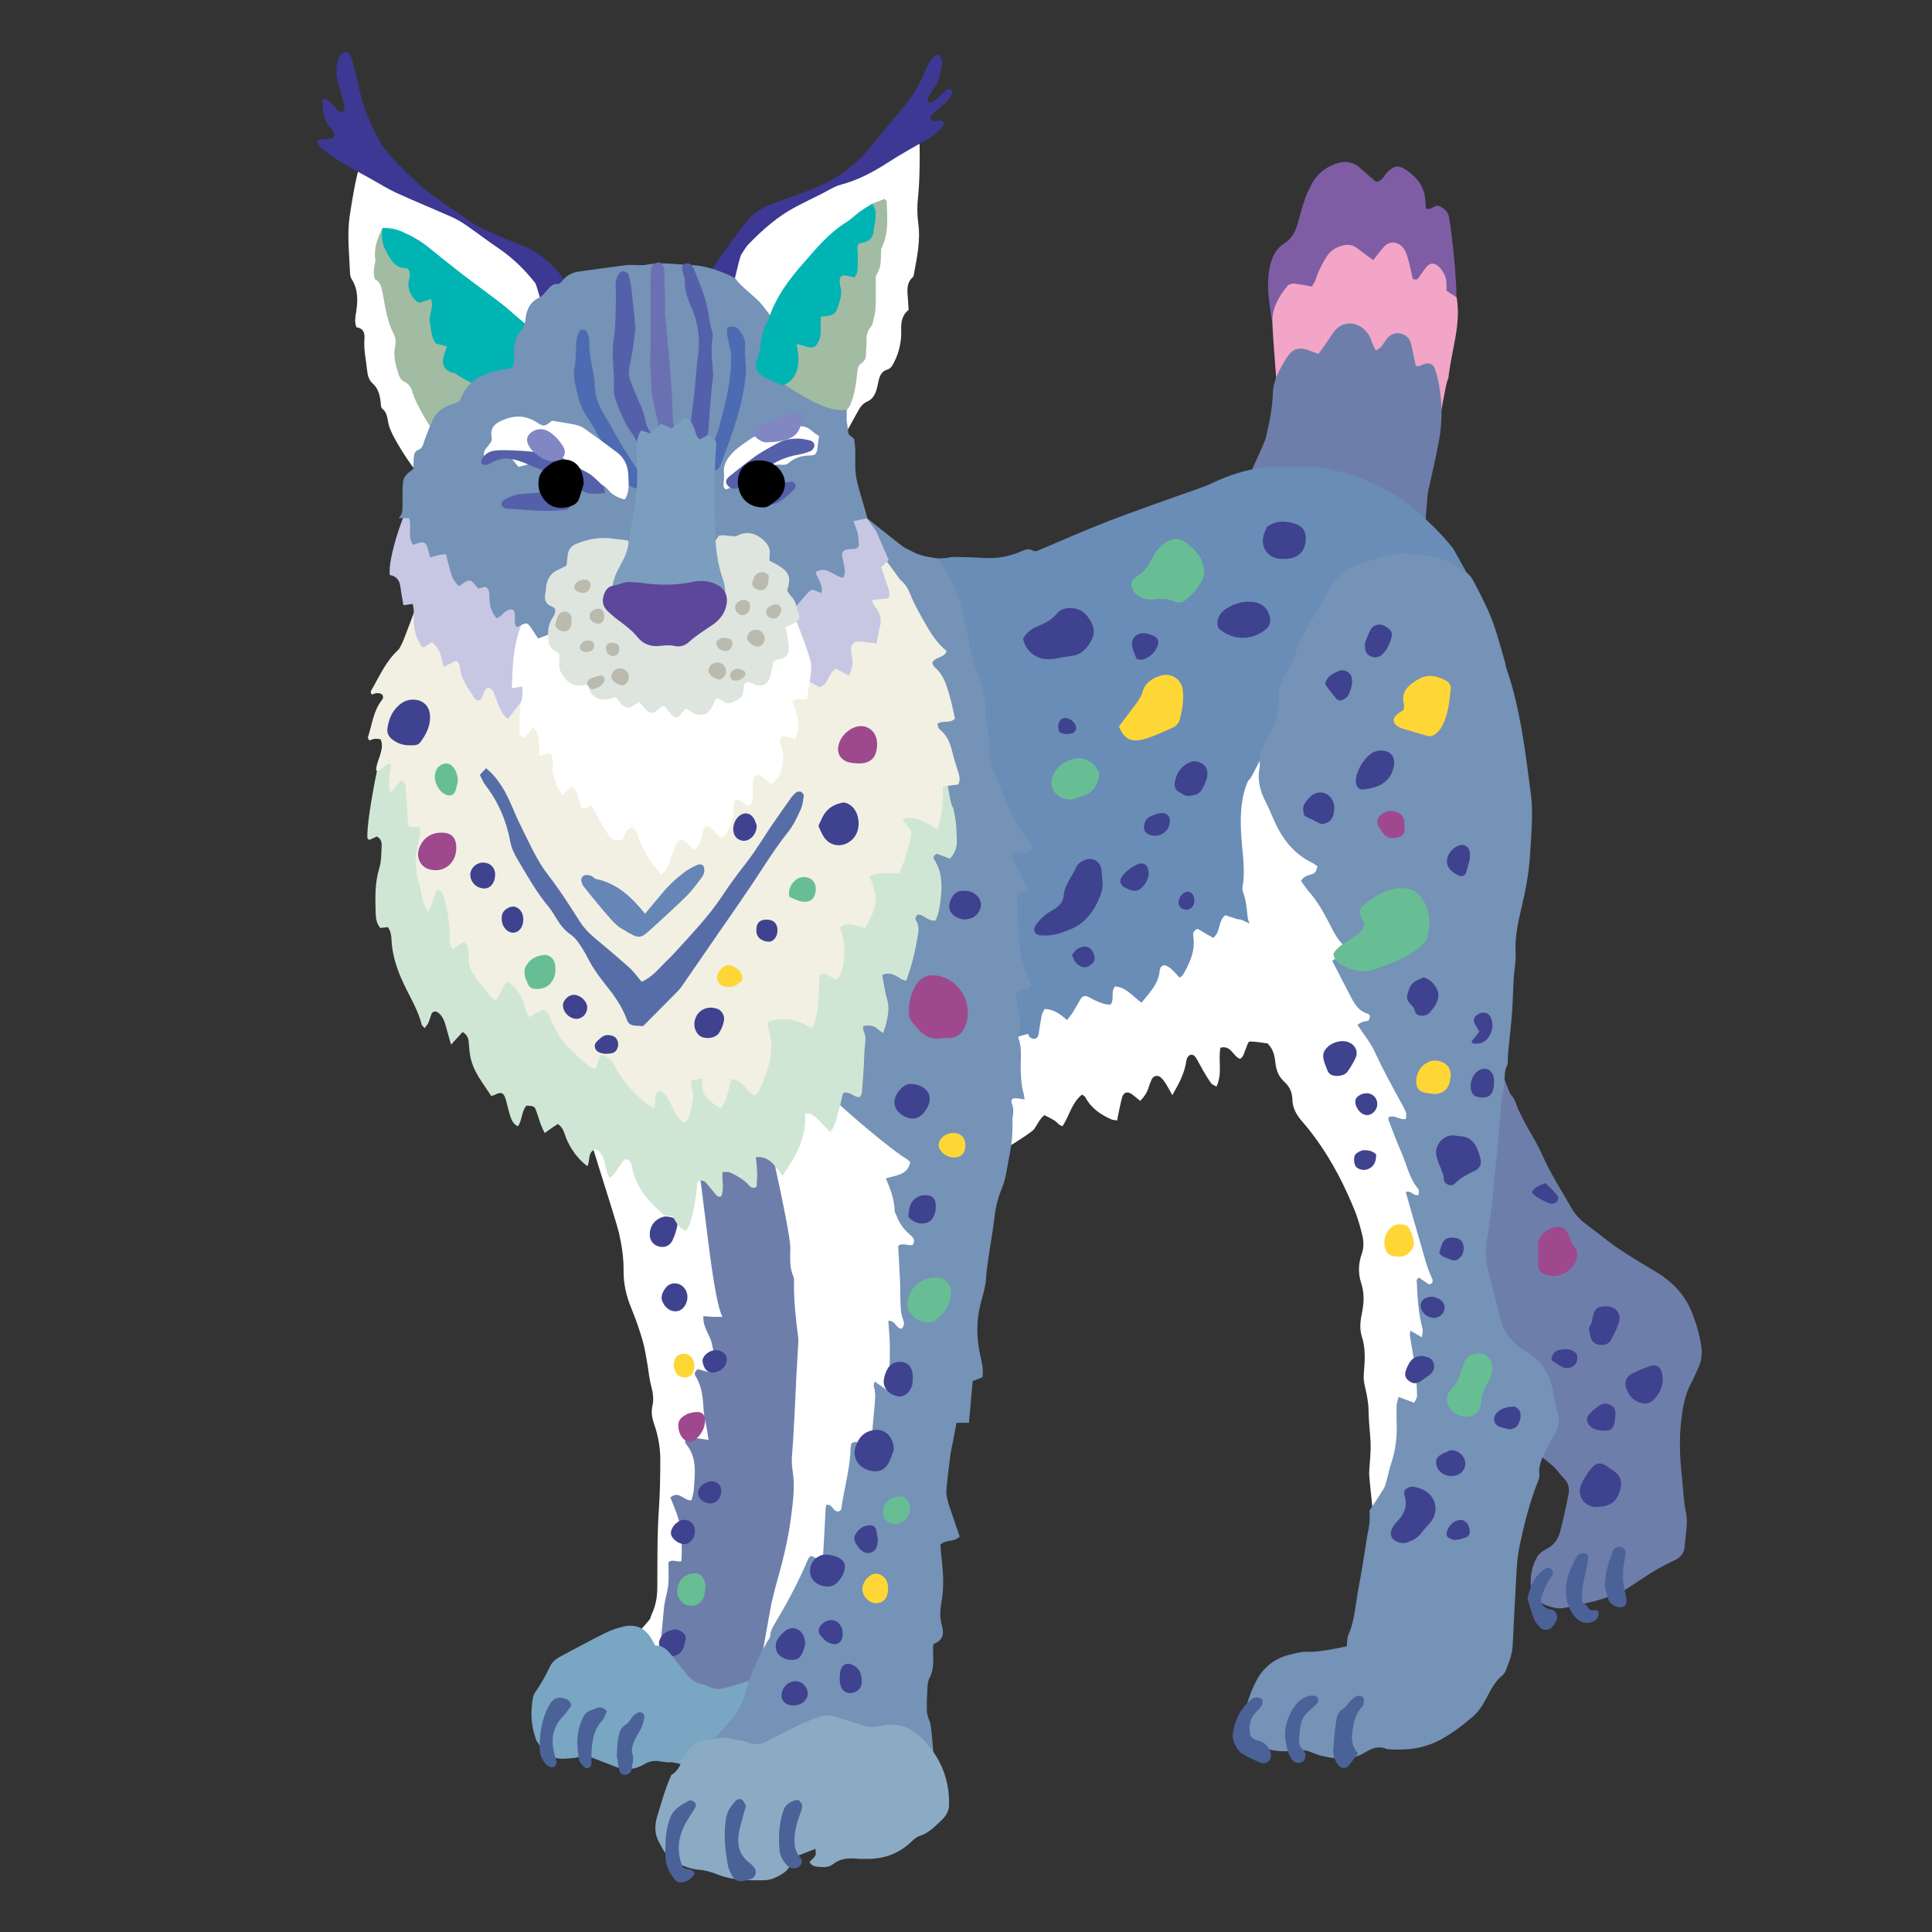 <?xml version="1.0" encoding="iso-8859-1"?>
<!-- Generator: Adobe Illustrator 29.1.0, SVG Export Plug-In . SVG Version: 9.03 Build 55587)  -->
<svg version="1.1" id="&#x30EC;&#x30A4;&#x30E4;&#x30FC;_1"
	 xmlns="http://www.w3.org/2000/svg" xmlns:xlink="http://www.w3.org/1999/xlink" x="0px" y="0px" viewBox="0 0 283.46 283.46"
	 style="enable-background:new 0 0 283.46 283.46;" xml:space="preserve">
<rect x="0" y="0" width="283.46" height="283.46" fill="#333333" stroke="none"/>
<g>
	<path style="fill-rule:evenodd;clip-rule:evenodd;fill:#6E7EAB;" d="M221.688,160.633c0.651,0.654,0.739,1.467,1.074,2.154
		c0.368,0.754,0.742,1.506,1.14,2.246c0.799,1.487,1.728,2.918,2.397,4.461c1.173,2.699,2.802,5.133,4.227,7.686
		c0.605,1.086,1.486,1.951,2.511,2.688c1.424,1.024,2.752,2.189,4.202,3.172c1.771,1.204,3.609,2.317,5.456,3.403
		c2.479,1.455,4.42,3.324,5.521,6.07c0.661,1.646,1.147,3.29,1.399,5.045c0.168,1.159,0.011,2.191-0.474,3.215
		c-0.36,0.762-0.686,1.544-1.083,2.288c-0.846,1.585-1.134,3.312-1.358,5.06c-0.374,2.925-0.235,5.842,0.087,8.761
		c0.186,1.677,0.222,3.367,0.571,5.031c0.354,1.681-0.09,3.369-0.193,5.051c-0.053,0.839-0.615,1.579-1.459,1.954
		c-2.568,1.147-4.858,2.757-7.186,4.306c-0.476,0.316-1.064,0.463-1.597,0.693c-2.282,0.987-4.729,1.393-7.128,1.944
		c-1.593,0.366-3.067-0.307-4.443-1.075c-0.251-0.139-0.471-0.484-0.542-0.773c-0.458-1.902-0.263-3.766,0.655-5.485
		c0.281-0.531,0.875-0.991,1.435-1.267c1.098-0.537,1.703-1.439,1.995-2.515c0.489-1.813,0.874-3.66,1.23-5.506
		c0.165-0.847,0.013-1.665-0.672-2.334c-0.509-0.495-0.891-1.119-1.393-1.622c-0.544-0.544-8.104-6.435-7.735-7.105
		c0.499-0.911-6.899-9.262-8.246-13.743c-0.559-1.862-0.983-21.232-0.868-23.447c0.121-2.393,4.555-24.909,4.649-25.683
		C215.895,145.008,221.546,160.987,221.688,160.633z"/>
	<path style="fill-rule:evenodd;clip-rule:evenodd;fill:#6E7EAB;" d="M101.193,163.771c1.438,0.462,17.214-7.293,17.265-7.215
		c0.872,1.383,0.276,21.057,0.515,22.676c0.237,1.603,2.77,41.231,2.834,41.743c0.323,2.556-5.59,25.417-6.184,26.798
		c-0.511,1.193-7.243,6.767-8.503,6.7c-1.25-0.063-12.224-8.668-12.111-9.019c0.86-2.667,3.216-19.448,3.35-22.418
		c0.385,0.198-0.894-22.707-1.031-24.995c-0.062-1.037-2.359-23.053-2.834-24.736C94.09,171.875,101.057,164.73,101.193,163.771z"/>
	<path style="fill-rule:evenodd;clip-rule:evenodd;fill:#FFFFFF;" d="M172,160.682c-0.416-0.745-0.67-1.249-0.972-1.722
		c-0.208-0.323-0.452-0.64-0.736-0.896c-0.42-0.376-1.075-0.226-1.312,0.287c-0.189,0.412-0.348,0.84-0.484,1.274
		c-0.219,0.696-0.602,1.277-1.203,1.896c-0.419-0.34-0.796-0.662-1.191-0.959c-0.659-0.497-1.261-0.33-1.479,0.485
		c-0.286,1.056-0.475,2.139-0.731,3.341c-0.274-0.048-0.585-0.042-0.845-0.159c-1.57-0.7-2.957-1.625-3.785-3.212
		c-0.08-0.156-0.278-0.249-0.493-0.431c-1.515,1.176-1.844,3.081-2.882,4.653c-0.532-0.143-0.809-0.618-1.223-0.87
		c-0.435-0.267-0.902-0.482-1.426-0.758c-0.714,0.561-1.023,1.367-1.501,2.036c-0.453,0.635-4.928,3.302-5.622,3.705
		c-0.532-1.102-7.818-12.349-7.214-14.43c0.528,0.128,2.294-13.34,2.749-14.43c0.762-0.201,37.715-13.894,38.136-14.773
		c0.138-0.288,12.141,1.505,12.023,3.092c-0.208,2.858-2.485,23.684-2.062,24.736c-0.53,0.119-6.193-0.933-6.476-0.71
		c-0.264,0.206-0.312,0.678-0.481,1.02c-0.252,0.515-0.279,1.156-0.848,1.494c-1.047-0.351-1.323-2.06-2.88-1.629
		c-0.361,1.85,0.328,3.794-0.581,5.697c-0.28-0.165-0.607-0.255-0.767-0.471c-0.423-0.569-0.787-1.184-1.147-1.798
		c-0.362-0.614-0.678-1.259-1.044-1.873c-0.206-0.348-0.543-0.659-0.95-0.479c-0.236,0.103-0.462,0.473-0.498,0.747
		C173.842,157.334,173.046,158.878,172,160.682z"/>
	<path style="fill-rule:evenodd;clip-rule:evenodd;fill:#7E5DA5;" d="M209.238,30.634c0.386,0,0.53,0.04,0.631-0.007
		c0.457-0.217,0.873-0.644,1.436-0.339c0.587,0.318,1.137,0.779,1.264,1.422c0.449,2.268,1.626,12.485,0.886,14.992
		c-0.557-0.403-11.645,0.986-11.903,1.297c-0.988,0.032-14.084-0.559-14.55,0.078c-0.436-0.09-0.928-5.063-0.935-5.301
		c-0.047-1.43-0.004-2.844,0.392-4.247c0.335-1.191,0.98-2.194,1.962-2.817c1.287-0.814,1.747-2.004,2.103-3.342
		c0.301-1.127,0.608-2.254,0.999-3.349c0.284-0.79,0.663-1.557,1.08-2.287c0.819-1.42,2.11-2.306,3.629-2.793
		c1.168-0.373,2.317-0.197,3.284,0.674c0.815,0.73,1.637,1.451,2.393,2.063c0.949-0.139,1.118-0.88,1.554-1.325
		c1.035-1.059,1.675-1.223,2.898-0.387c1.557,1.064,2.666,2.461,2.759,4.461C209.137,29.802,209.191,30.174,209.238,30.634z"/>
	<path style="fill-rule:evenodd;clip-rule:evenodd;fill:#FFFFFF;" d="M122.924,65.599c-0.512-0.238-1.082-5.584-0.858-6.012
		c0.386-0.749-5.07-15.44-9.964-7.044c-0.66-0.796-5.769-9.735-6.357-10.478c2.749-7.559,9.16-11.742,12.884-13.743
		c3.78-1.031,9.554-5.426,11.338-6.7c1.21-0.865,4.464-2.269,4.81-2.405c0.291,2.024,0.147,7.713-0.077,9.642
		c-0.151,1.301-0.155,2.573,0.024,3.874c0.353,2.545-0.181,5.035-0.643,7.523c-0.024,0.125-0.034,0.29-0.116,0.364
		c-1.167,1.032-0.779,2.368-0.729,3.639c0.013,0.388,0.052,0.773,0.082,1.195c-0.964,0.761-1.14,1.818-1.097,2.953
		c0.061,1.657-0.278,3.225-1.026,4.708c-0.238,0.471-0.477,0.955-1.021,1.115c-0.81,0.238-1.085,0.865-1.257,1.586
		c-0.107,0.442-0.175,0.895-0.307,1.329c-0.229,0.764-0.585,1.429-1.384,1.775c-0.619,0.269-1.012,0.788-1.327,1.379
		C125.787,60.51,123.066,65.428,122.924,65.599z"/>
	<path style="fill-rule:evenodd;clip-rule:evenodd;fill:#FFFFFF;" d="M76.887,52.886c-1.15-0.888-8.521,9.287-7.559,10.307
		c-0.422,2.276-6.225,4.34-7.73,6.528c-1.263-1.211-4.091-5.646-4.543-7.302c-0.232-0.848-0.159-1.807-0.977-2.47
		c-0.229-0.186-0.191-0.723-0.244-1.102c-0.134-0.983-0.374-1.899-1.171-2.598c-0.566-0.499-0.722-1.208-0.801-1.937
		c-0.167-1.544-0.521-3.07-0.388-4.645c0.072-0.856-0.241-1.544-1.176-1.651c-0.307-0.791-0.164-1.493-0.05-2.197
		c0.271-1.695,0.319-3.356-0.669-4.89c-0.166-0.257-0.211-0.62-0.226-0.939c-0.109-2.783-0.46-5.563-0.036-8.356
		c0.253-1.666,0.963-6.32,1.692-7.951c0.513,0.253,7.913,5.354,10.995,6.527c3.021,1.151,7.886,4.838,10.478,6.7
		c1.8,1.293,6.906,6.151,7.215,7.043C81.16,44.735,77.51,51.976,76.887,52.886z"/>
	<g>
		<path style="fill-rule:evenodd;clip-rule:evenodd;fill:#4B6298;" d="M232.174,235.108c0.295,0.243,0.627,0.398,0.762,0.658
			c0.22,0.419,0.486,0.533,0.927,0.469c0.344-0.051,0.697,0.069,0.693,0.468c0,0.287-0.112,0.658-0.311,0.848
			c-0.938,0.89-2.31,0.724-3.221-0.39c-0.71-0.868-1.13-1.9-1.243-3.004c-0.22-2.153,0.528-4.073,1.627-5.87
			c0.135-0.224,0.513-0.356,0.802-0.419c0.42-0.089,0.834,0.233,0.804,0.618c-0.044,0.574-0.141,1.146-0.26,1.709
			C232.424,231.77,231.924,233.323,232.174,235.108z"/>
		<path style="fill-rule:evenodd;clip-rule:evenodd;fill:#4B6298;" d="M235.441,232.707c0.067-2.088,0.634-3.676,1.237-5.25
			c0.141-0.364,0.796-0.631,1.174-0.501c0.399,0.138,0.643,0.439,0.625,0.885c-0.015,0.323-0.028,0.65-0.098,0.965
			c-0.344,1.547-0.364,3.087,0.015,4.633c0.107,0.438,0.195,0.89,0.243,1.34c0.081,0.755-0.481,1.19-1.248,1.007
			c-0.675-0.162-1.212-0.507-1.43-1.189C235.727,233.863,235.55,233.109,235.441,232.707z"/>
		<path style="fill-rule:evenodd;clip-rule:evenodd;fill:#4B6298;" d="M224.117,234.574c0.363-1.887,1.039-3.451,2.648-4.45
			c0.305-0.188,0.609-0.142,0.877,0.123c0.273,0.268,0.286,0.581,0.119,0.881c-0.188,0.335-0.486,0.614-0.652,0.958
			c-0.36,0.753-0.757,1.507-0.968,2.305c-0.218,0.827,0.248,1.418,1.132,1.706c0.181,0.061,0.396,0.044,0.562,0.126
			c0.525,0.263,0.781,0.946,0.535,1.483c-0.159,0.348-0.362,0.69-0.611,0.975c-0.52,0.588-1.337,0.614-1.882,0.029
			c-0.347-0.372-0.669-0.815-0.85-1.285C224.661,236.467,224.396,235.47,224.117,234.574z"/>
	</g>
	<path style="fill-rule:evenodd;clip-rule:evenodd;fill:#3F428E;" d="M204.236,154.165c-0.169,0.201-0.346,0.592-0.646,0.735
		c-1.325,0.636-3.005-0.228-3.312-1.692c-0.058-0.283,0.047-0.643,0.184-0.911c0.142-0.277,0.411-0.493,0.634-0.725
		c0.485-0.504,1.042-0.77,1.739-0.453c0.674,0.308,1.228,0.687,1.196,1.568C204.014,153.129,204.147,153.573,204.236,154.165z"/>
	<path style="fill-rule:evenodd;clip-rule:evenodd;fill:#FFFFFF;" d="M105.492,201.148c-1.295,0.475-2.264-0.104-3.1-0.26
		c-0.511,0.347-0.523,0.703-0.356,0.975c0.971,1.556,1.106,3.288,1.204,5.055c0.049,0.899,0.303,1.786,0.456,2.68
		c0.086,0.498,0.157,0.999,0.262,1.667c-0.559-0.082-0.971-0.153-1.385-0.2c-0.453-0.052-0.908-0.102-1.362-0.117
		c-0.544-0.02-0.901,0.512-0.572,0.902c1.703,2.019,1.302,4.388,1.157,6.711c-0.031,0.51-0.21,1.011-0.329,1.542
		c-1.064,0.197-1.829-1.504-3.111-0.401c0.576,1.471,1.271,2.937,1.473,4.535c0.205,1.602,0.255,3.212,0.141,4.807
		c-0.658,0.227-1.339-0.394-1.901,0.198c0,1.081,0.081,2.174-0.024,3.247c-0.099,1.026-0.442,2.028-0.582,3.055
		c-0.156,1.113-0.885,10.613-1.42,11.717c-0.34-0.157-5.019-4.17-5.153-4.381c-0.149-0.229,4.49-5.159,4.535-5.46
		c0.05-0.312,0.219-0.608,0.341-0.907c0.48-1.155,0.668-2.35,0.673-3.607c0.024-3.831-0.029-7.673,0.232-11.491
		c0.166-2.403,0.202-4.793,0.206-7.192c0.006-1.77-0.29-3.493-0.864-5.162c-0.321-0.929-0.52-1.807-0.283-2.834
		c0.232-0.998,0.039-2.054-0.237-3.08c-0.253-0.932-0.311-1.914-0.484-2.869c-0.223-1.21-0.384-2.442-0.731-3.618
		c-0.474-1.615-1.03-3.214-1.673-4.769c-0.729-1.77-1.135-3.568-1.115-5.488c0.023-1.886-0.272-3.744-0.696-5.587
		c-0.418-1.828-5.177-16.43-5.573-18.329c0.543-0.908,15.338,4.51,16.233,3.865c1.527,3.671,2.716,23.237,4.539,26.85
		c-0.676,0-1.12,0.011-1.562-0.004c-0.374-0.014-0.749-0.059-1.225-0.099c-0.142,1.625,0.979,2.729,1.245,4.09
		C104.706,198.508,105.127,199.797,105.492,201.148z"/>
	<path style="fill-rule:evenodd;clip-rule:evenodd;fill:#F2A5C6;" d="M187.686,60.788c-0.164-2.184-1.046-12.044-1.004-13.84
		c0.043-1.866,0.969-3.475,2.136-4.914c0.308-0.38,0.782-0.478,1.246-0.415c0.763,0.106,1.518,0.263,2.412,0.422
		c0.188-0.342,0.466-0.702,0.588-1.106c0.366-1.196,0.936-2.279,1.605-3.322c0.482-0.749,1.171-1.216,1.984-1.494
		c0.835-0.284,1.662-0.302,2.417,0.264c0.774,0.579,1.555,1.151,2.412,1.785c0.524-0.658,1.008-1.332,1.558-1.944
		c0.776-0.864,1.919-0.832,2.717-0.002c0.571,0.597,0.721,1.375,0.926,2.118c0.242,0.87,0.401,1.759,0.576,2.548
		c0.488,0.272,0.716,0.095,0.924-0.2c0.37-0.53,0.721-1.081,1.143-1.569c0.501-0.579,1.142-0.585,1.698-0.055
		c0.679,0.644,1.143,1.415,1.195,2.378c0.022,0.386,0.005,0.772,0.005,1.214c0.499,0.325,0.976,0.636,1.488,0.971
		c0.705,4.005-0.789,7.807-1.225,11.99c-0.282-0.417-2.021,10.914-2.126,10.669C210.211,65.931,188.504,59.876,187.686,60.788z"/>
	<g>
		<path style="fill-rule:evenodd;clip-rule:evenodd;fill:#67BE95;" d="M103.518,232.587c-0.028,0.262-0.037,0.849-0.168,1.406
			c-0.291,1.214-1.312,1.811-2.505,1.526c-0.943-0.225-1.654-1.413-1.461-2.444c0.234-1.268,0.933-1.988,2.143-2.2
			C102.581,230.689,103.252,231.171,103.518,232.587z"/>
		<path style="fill-rule:evenodd;clip-rule:evenodd;fill:#3F428E;" d="M97.583,178.477c0.204,0.025,0.591,0.037,0.957,0.131
			c0.681,0.172,0.978,0.578,0.82,1.289c-0.163,0.744-0.386,1.501-0.735,2.173c-0.397,0.771-1.217,1.03-1.984,0.807
			c-0.872-0.255-1.36-0.963-1.306-1.898C95.406,179.717,96.236,178.724,97.583,178.477z"/>
		<path style="fill-rule:evenodd;clip-rule:evenodd;fill:#9E498D;" d="M101.692,207.215c0.241-0.017,0.496-0.059,0.75-0.047
			c0.526,0.024,0.981,0.451,1.002,0.989c0.057,1.319-0.552,2.348-1.529,3.159c-0.418,0.35-1.155,0.219-1.604-0.171
			c-0.693-0.6-1.045-2.066-0.575-2.833c0.214-0.351,0.645-0.596,1.021-0.816C101.025,207.341,101.366,207.308,101.692,207.215z"/>
		<path style="fill-rule:evenodd;clip-rule:evenodd;fill:#3F428E;" d="M98.748,239.114c0.447-0.135,0.925,0.013,1.359,0.352
			c0.385,0.305,0.601,0.689,0.484,1.19c-0.088,0.379-0.196,0.753-0.325,1.119c-0.451,1.286-2.04,1.645-2.938,0.633
			c-0.426-0.479-0.817-1.055-0.566-1.762C97.073,239.773,97.758,239.318,98.748,239.114z"/>
		<path style="fill-rule:evenodd;clip-rule:evenodd;fill:#3F428E;" d="M100.817,189.871c0.219,1.05-0.421,2.266-1.338,2.476
			c-1.099,0.25-2.009-0.549-2.347-1.54c-0.294-0.87,0.538-2.247,1.407-2.458C99.593,188.093,100.583,188.753,100.817,189.871z"/>
		<path style="fill-rule:evenodd;clip-rule:evenodd;fill:#3F428E;" d="M101.941,224.316c0.166,1.015-0.544,2.157-1.39,2.239
			c-0.82,0.081-1.933-0.679-2.094-1.428c-0.17-0.799,0.704-1.916,1.656-2.113C100.981,222.836,101.792,223.411,101.941,224.316z"/>
		<path style="fill-rule:evenodd;clip-rule:evenodd;fill:#3F428E;" d="M104.89,201.354c-1.001,0.188-1.592-0.412-1.804-1.52
			c-0.144-0.752,0.758-1.609,1.725-1.733c0.83-0.107,1.671,0.404,1.796,1.091C106.785,200.157,105.977,201.176,104.89,201.354z"/>
		<path style="fill-rule:evenodd;clip-rule:evenodd;fill:#FED736;" d="M98.837,200.413c0.041-0.204,0.024-0.757,0.255-1.168
			c0.413-0.738,1.576-0.827,2.209-0.265c0.728,0.646,0.771,2.132,0.081,2.812c-0.332,0.328-1.177,0.407-1.636,0.155
			C99.282,201.691,99.028,201.324,98.837,200.413z"/>
		<path style="fill-rule:evenodd;clip-rule:evenodd;fill:#3F428E;" d="M105.794,218.427c0.186,0.958-0.378,1.919-1.252,2.124
			c-0.875,0.207-1.932-0.432-2.106-1.271c-0.178-0.848,0.645-1.74,1.771-1.929C104.965,217.226,105.651,217.69,105.794,218.427z"/>
	</g>
	<path style="fill-rule:evenodd;clip-rule:evenodd;fill:#6E7EAB;" d="M182.19,73.157c-0.137-1.125,3.328-8.005,3.54-8.939
		c0.255-1.136,0.517-2.272,0.699-3.421c0.166-1.021,0.292-2.058,0.32-3.091c0.051-1.845,0.923-3.377,1.817-4.876
		c1.099-1.841,2.054-2.062,4.1-1.192c0.229,0.098,0.477,0.161,0.785,0.264c0.254-0.34,0.488-0.634,0.703-0.944
		c0.477-0.694,0.952-1.392,1.417-2.095c1.341-2.036,4.102-1.842,5.395,0.523c0.185,0.338,0.271,0.729,0.423,1.088
		c0.124,0.286,0.277,0.561,0.478,0.962c0.334-0.241,0.625-0.375,0.812-0.597c0.329-0.396,0.557-0.883,0.898-1.266
		c1.166-1.303,2.977-0.563,3.357,0.594c0.262,0.793,0.375,1.636,0.556,2.454c0.067,0.308,0.135,0.616,0.218,0.921
		c0.013,0.049,0.093,0.083,0.27,0.233c0.262-0.096,0.603-0.223,0.943-0.347c0.718-0.26,1.317-0.067,1.582,0.625
		c0.253,0.663,0.42,1.364,0.558,2.062c0.575,2.902,0.584,5.82,0.036,8.719c-0.471,2.486-1.055,4.951-1.599,7.423
		c-0.125,0.569-0.806,12.247-1.54,12.583C207.645,84.635,184.235,73.157,182.19,73.157z"/>
	<path style="fill-rule:evenodd;clip-rule:evenodd;fill:#79A6C3;" d="M114.335,245.455c-0.379,0.852-0.971,7.444-1.288,7.987
		c-0.557,0.954-2.773,5.875-3.865,7.731c-0.324,0.552-10.669-3.114-11.083-2.582c-0.446-0.059-0.828-0.096-1.202-0.164
		c-0.854-0.158-1.593-0.049-2.397,0.429c-1.259,0.749-2.688,0.935-4.122,0.387c-1.512-0.577-3.02-1.171-4.668-1.81
		c-0.793,0.528-1.826,0.524-2.866,0.596c-1.983,0.134-3.127-0.991-4.053-2.504c-0.134-0.219-0.203-0.479-0.285-0.724
		c-0.629-1.883-0.655-3.8-0.311-5.734c0.046-0.249,0.148-0.509,0.29-0.715c0.853-1.229,1.593-2.52,2.222-3.877
		c0.38-0.822,1.13-1.232,1.88-1.63c2.005-1.067,4-2.156,6.036-3.167c0.863-0.429,1.791-0.78,2.729-1.006
		c2.05-0.493,3.441,0.227,4.457,2.171c0.089,0.169,0.181,0.336,0.327,0.6c1.137-0.074,1.834,0.675,2.478,1.521
		c0.67,0.878,1.362,1.738,2.045,2.605c0.532,0.677,1.141,1.216,2.018,1.442c0.876,0.226,1.708,0.671,2.591,0.812
		C106.15,247.967,113.092,245.455,114.335,245.455z"/>
	<g>
		<path style="fill-rule:evenodd;clip-rule:evenodd;fill:#4B6298;" d="M83.831,250.262c-0.433,0.554-0.826,1.149-1.312,1.66
			c-1.623,1.713-1.701,3.703-1.068,5.81c0.153,0.515,0.403,1.002-0.088,1.422c-0.369,0.316-1.067,0.083-1.476-0.552
			c-0.306-0.48-0.634-1.04-0.666-1.581c-0.139-2.364,0.198-4.67,1.328-6.788c0.607-1.138,1.482-1.405,2.616-0.911
			c0.169,0.074,0.33,0.216,0.439,0.367C83.711,249.838,83.747,250.038,83.831,250.262z"/>
		<path style="fill-rule:evenodd;clip-rule:evenodd;fill:#4B6298;" d="M89.047,251.072c-0.228,0.468-0.36,1.014-0.696,1.37
			c-1.416,1.507-1.512,3.379-1.583,5.269c-0.015,0.389,0.02,0.78-0.021,1.164c-0.054,0.488-0.68,0.738-1.038,0.39
			c-0.313-0.307-0.682-0.688-0.754-1.085c-0.406-2.21-0.414-4.391,0.714-6.445c0.395-0.723,1.128-0.821,1.777-1.092
			C87.955,250.431,88.453,250.394,89.047,251.072z"/>
		<path style="fill-rule:evenodd;clip-rule:evenodd;fill:#4B6298;" d="M90.491,257.553c0.071-1.018,0.071-1.669,0.174-2.305
			c0.14-0.891,0.31-1.762,1.236-2.28c0.365-0.203,0.552-0.707,0.856-1.041c0.211-0.233,0.461-0.453,0.735-0.61
			c0.513-0.293,1.127,0.078,1.053,0.657c-0.067,0.499-0.213,1.005-0.419,1.467c-0.263,0.589-0.648,1.121-0.925,1.703
			c-0.334,0.704-0.651,1.432-0.395,2.239c0.251,0.794-0.077,1.536-0.178,2.296c-0.062,0.448-0.405,0.643-0.814,0.707
			c-0.447,0.071-0.826-0.158-0.919-0.535C90.682,258.983,90.581,258.091,90.491,257.553z"/>
	</g>
	<path style="fill-rule:evenodd;clip-rule:evenodd;fill:#698DB6;" d="M216.547,86.556c-0.695-0.213-16.21,23.799-17.177,25.424
		c-0.478,0.799-9.921,25.202-9.622,26.798c0.081,0.43-8.064-4.459-8.01-3.857c-0.752-0.249-1.343-0.444-1.957-0.646
		c-1.115,0.848-0.668,2.538-1.802,3.322c-0.815-0.475-1.584-0.925-2.259-1.318c-0.715,0.286-0.701,0.735-0.634,1.207
		c0.304,2.064-0.54,3.818-1.514,5.532c-0.085,0.149-0.276,0.238-0.498,0.422c-0.42-0.446-0.792-0.881-1.21-1.266
		c-0.232-0.215-0.528-0.371-0.814-0.516c-0.271-0.137-0.689,0.073-0.795,0.371c-0.045,0.122-0.094,0.246-0.105,0.373
		c-0.176,1.958-1.47,3.239-2.679,4.71c-1.282-0.931-2.21-2.236-3.855-2.393c-0.717,0.772-0.066,1.824-0.658,2.667
		c-0.814,0.057-1.576-0.297-2.338-0.631c-0.357-0.154-0.678-0.394-1.036-0.542c-0.406-0.171-0.781-0.047-1.014,0.327
		c-0.409,0.662-0.772,1.355-1.184,2.016c-0.23,0.369-0.522,0.7-0.829,1.106c-0.977-0.84-1.896-1.572-3.277-1.628
		c-0.131,0.262-0.369,0.572-0.439,0.916c-0.193,0.948-0.302,1.913-0.479,2.865c-0.062,0.33-0.294,0.58-0.672,0.594
		c-0.381,0.013-0.77-0.308-0.822-0.689c-0.034-0.256-16.085,5.184-16.089,4.924c-0.021-1.037,0.508-29.959,0-30.921
		c0.889-0.441-2.205-39.938-4.387-43.566c-0.089-0.149,8.941-0.104,8.886-0.385c0.292-0.024,0.53-0.066,0.767-0.059
		c1.497,0.042,2.993,0.061,4.487,0.154c1.863,0.112,3.627-0.251,5.324-0.981c0.549-0.233,1.068-0.469,1.667-0.119
		c0.465,0.271,0.878-0.044,1.289-0.216c2.755-1.159,5.493-2.365,8.267-3.477c2.412-0.97,4.854-1.859,7.298-2.745
		c2.564-0.932,5.148-1.812,7.718-2.729c0.61-0.219,1.219-0.459,1.803-0.743c2.355-1.146,4.839-1.886,7.416-2.277
		c1.085-0.164,2.208-0.1,3.315-0.09c2.076,0.018,4.166-0.161,6.221,0.318c0.818,0.192,1.652,0.328,2.454,0.574
		c2.37,0.724,4.642,1.703,6.795,2.917c1.235,0.698,2.413,1.547,3.49,2.474c2.017,1.731,3.938,3.572,5.585,5.675
		C213.323,80.639,216.239,85.924,216.547,86.556z"/>
	<path style="fill-rule:evenodd;clip-rule:evenodd;fill:#FFFFFF;" d="M133.919,210.926c-1.125,0.148-7.494,26.844-7.73,28.603
		c-0.613,0.438-12.852,3.263-14.688,5.411c-0.016-0.36,1.622-9.414,1.666-9.613c0.201-0.886,0.409-1.771,0.655-2.646
		c0.937-3.312,1.804-6.639,2.235-10.061c0.291-2.309,0.624-4.597,0.216-6.967c-0.247-1.439,0.036-2.973,0.1-4.461
		c0.051-1.168,0.135-2.335,0.193-3.502c0.097-1.939,0.177-3.881,0.277-5.82c0.084-1.618,0.191-3.233,0.281-4.852
		c0.013-0.26,0.025-0.525-0.009-0.781c-0.358-2.701-0.663-5.408-0.62-8.142c0.004-0.258,0.022-0.547-0.078-0.77
		c-0.616-1.364-0.477-2.811-0.464-4.23c0.024-2.755-4.59-22.448-5.226-25.25c0.723-1.212,13.222-9.581,14.172-11.595
		c0.761,0.599,12.671,19.213,14.688,20.871C139.661,167.182,134.303,209.346,133.919,210.926z"/>
	<path style="fill-rule:evenodd;clip-rule:evenodd;fill:#7592B7;" d="M136.911,241.234c0,0.778-0.019,1.361,0.002,1.943
		c0.039,1.053-0.029,2.072-0.544,3.034c-0.179,0.33-0.256,0.742-0.279,1.121c-0.066,1.232-0.139,2.47-0.1,3.701
		c0.017,0.562,0.247,1.133,0.464,1.666c0.196,0.484,0.812,7.299,0.557,7.957c-0.319-0.242-12.517-1.608-13.657-2.061
		c-1.2-0.478-19.484-0.352-20.872-0.772c0.294-0.54,4.623-5.25,4.921-5.637c1.091-1.413,1.808-2.98,2.243-4.713
		c0.592-2.352,1.762-4.465,2.899-6.585c0.149-0.276,0.438-0.54,0.446-0.817c0.028-0.834,0.469-1.488,0.858-2.146
		c1.755-2.97,3.391-5.995,4.714-9.185c0.071-0.17,0.248-0.295,0.389-0.458c0.188,0.07,0.37,0.124,0.54,0.206
		c0.892,0.431,1.236,0.3,1.288-0.575c0.137-2.199,0.237-4.403,0.358-6.604c0.011-0.184,0.084-0.365,0.132-0.552
		c0.665-0.045,0.857,0.538,1.241,0.849c0.353,0.286,0.823,0.162,0.932-0.247c0.049-0.188,0.046-0.388,0.077-0.58
		c0.435-2.758,1.204-5.465,1.276-8.278c0.006-0.254,0.077-0.507,0.112-0.719c0.596-0.441,1.02-0.146,1.438,0.197
		c0.481,0.396,0.784,1.026,1.369,1.195c0.574-0.277,0.532-0.699,0.455-1.066c-0.39-1.885-0.006-3.758,0.13-5.621
		c0.077-1.047,0.229-2.053-0.093-3.075c-0.05-0.159,0.053-0.368,0.115-0.726c0.646,0.453,1.204,0.847,1.811,1.273
		c0.112-0.162,0.293-0.301,0.297-0.446c0.061-2.014,0.134-4.027,0.126-6.042c-0.005-1.223-0.145-2.447-0.224-3.675
		c0.97-0.138,1.11,1.059,1.921,1.167c0.392-0.345,0.463-0.787,0.286-1.233c-0.472-1.185-0.406-2.427-0.45-3.659
		c-0.022-0.649,0.005-1.303-0.025-1.952c-0.082-1.744-0.184-3.488-0.283-5.315c0.6-0.523,1.391-0.017,2.098-0.113
		c0.357-0.548,0.29-0.977-0.196-1.382c-0.963-0.805-1.73-1.763-2.154-2.964c-0.086-0.245-0.266-0.481-0.272-0.726
		c-0.042-1.649-0.6-3.161-1.289-4.719c1.419-0.488,3.147-0.413,3.589-2.366c-0.165-0.155-0.32-0.373-0.533-0.489
		c-2.6-1.463-15.439-12.303-16.37-15.034c-0.473-1.388,6.364-44.894,6.442-44.835c0.323,0.243-2.894-15.337-3.608-15.976
		c-0.569-0.511,2.143-20.542,2.062-22.16c0.99,0.007,10.576,8.058,11.3,8.389c0.708,0.323,1.384,0.742,2.118,0.978
		c0.798,0.258,1.646,0.351,2.577,0.537c1.696,2.1,2.806,4.59,3.523,7.238c0.591,2.188,0.959,4.437,1.455,6.652
		c0.169,0.755,0.358,1.517,0.649,2.229c0.838,2.06,1.524,4.119,1.444,6.41c-0.044,1.213,0.304,2.44,0.477,3.66
		c0.037,0.259,0.139,0.526,0.104,0.772c-0.377,2.605,0.85,4.805,1.757,7.087c0.167,0.42,0.389,0.822,0.547,1.246
		c0.874,2.333,2.044,4.495,3.658,6.405c0.16,0.192,0.282,0.419,0.414,0.618c-0.319,0.791-0.941,0.848-1.611,0.898
		c-0.524,0.04-1.278-0.546-1.52,0.27c-0.112,0.378,0.29,0.935,0.513,1.385c0.628,1.273,1.283,2.532,1.941,3.824
		c-0.456,0.529-1.105,0.155-1.473,0.53c-0.05,0.117-0.147,0.236-0.145,0.353c0.039,1.883,0.054,3.768,0.149,5.649
		c0.108,2.154,0.474,4.264,1.373,6.249c0.184,0.408,0.329,0.831,0.496,1.258c-0.624,0.739-1.752,0.323-2.24,1.168
		c0.128,0.938,0.215,1.903,0.399,2.852c0.206,1.035,0.374,2.047-0.007,3.075c-0.062,0.169-0.079,0.4-0.019,0.564
		c0.569,1.511,0.287,3.092,0.328,4.634c0.036,1.18,0.105,2.329,0.424,3.465c0.066,0.233,0.086,0.48,0.153,0.872
		c-0.372-0.059-0.604-0.092-0.834-0.131c-1-0.165-1.308,0.07-0.976,0.926c0.336,0.866-0.013,1.665,0.018,2.494
		c0.057,1.631-0.093,3.249-0.425,4.848c-0.342,1.653-0.493,3.392-1.129,4.926c-0.586,1.413-0.926,2.859-1.089,4.308
		c-0.203,1.813-0.548,3.595-0.802,5.396c-0.163,1.155-0.355,2.298-0.422,3.473c-0.067,1.151-0.419,2.296-0.726,3.423
		c-0.716,2.633-0.727,5.267-0.117,7.913c0.232,1.014,0.48,2.021,0.324,3.184c-0.429,0.168-0.889,0.35-1.447,0.57
		c-0.179,2-0.363,4.049-0.547,6.116c-0.687,0-1.247,0-1.826,0c-0.164,0.877-0.314,1.689-0.468,2.496
		c-0.146,0.763-0.336,1.52-0.437,2.286c-0.212,1.607-0.396,3.219-0.562,4.83c-0.123,1.203,0.319,2.307,0.689,3.416
		c0.405,1.221,0.832,2.436,1.247,3.652c-0.805,0.87-2.003,0.4-2.825,1.179c0.037,0.486,0.058,1.059,0.126,1.625
		c0.286,2.334,0.441,4.662-0.002,6.997c-0.208,1.096-0.206,2.228,0.095,3.289C138.559,239.781,138.332,240.69,136.911,241.234z"/>
	<path style="fill-rule:evenodd;clip-rule:evenodd;fill:#8BABC4;" d="M98.523,260.365c0.4-0.036,1.648-1.53,1.275-1.914
		c0.419-0.547,0.863-1.096,1.273-1.669c0.731-1.02,1.667-1.604,2.966-1.538c0.314,0.016,0.637-0.093,0.951-0.159
		c0.906-0.185,1.796-0.175,2.696,0.086c0.744,0.217,1.553,0.251,2.264,0.538c0.957,0.389,1.787,0.157,2.616-0.257
		c1.511-0.752,2.997-1.56,4.515-2.293c0.931-0.452,1.897-0.835,2.864-1.206c0.941-0.36,1.891-0.354,2.86-0.017
		c1.223,0.424,2.479,0.758,3.705,1.178c0.896,0.309,1.814,0.312,2.689,0.104c2.727-0.648,4.793,0.37,6.576,2.353
		c1.646,1.829,2.771,3.91,3.234,6.321c0.182,0.948,0.251,1.934,0.244,2.902c-0.008,0.87-0.436,1.633-1.074,2.228
		c-0.99,0.928-1.908,1.948-3.289,2.361c-0.411,0.124-0.788,0.456-1.108,0.769c-1.816,1.774-4.002,2.586-6.515,2.582
		c-0.52,0-1.043,0.017-1.558-0.03c-1.262-0.115-2.444-0.036-3.504,0.814c-0.574,0.459-1.333,0.46-2.063,0.38
		c-0.513-0.058-1.039-0.067-1.366-0.714c0.284-0.3,0.638-0.579,0.854-0.941c0.124-0.206,0.022-0.546,0.022-0.99
		c-1.252,0.488-2.325,0.905-3.405,1.326c-0.131,1.65-1.333,2.391-2.665,2.971c-0.468,0.202-1.008,0.316-1.518,0.323
		c-2.27,0.026-4.549,0.015-6.709-0.827c-0.912-0.356-1.811-0.646-2.809-0.724c-1.165-0.09-2.268-0.509-3.319-1.054
		c-1.297-0.672-1.964-1.866-2.587-3.082c-0.622-1.21-0.605-2.423-0.191-3.762C97.062,264.442,97.583,262.438,98.523,260.365z"/>
	<g>
		<path style="fill-rule:evenodd;clip-rule:evenodd;fill:#4B6298;" d="M109.446,264.99c-0.19,0.655-0.366,1.21-0.513,1.775
			c-0.21,0.814-0.473,1.623-0.58,2.452c-0.21,1.636,0.229,3.057,1.609,4.093c0.257,0.192,0.49,0.431,0.688,0.684
			c0.485,0.615,0.221,1.48-0.524,1.716c-0.37,0.117-0.755,0.19-1.136,0.264c-0.736,0.142-1.276-0.163-1.605-0.806
			c-0.235-0.46-0.49-0.94-0.579-1.439c-0.412-2.304-0.677-4.602-0.286-6.962c0.174-1.046,0.704-1.771,1.346-2.487
			c0.277-0.311,0.718-0.449,1.05-0.19C109.181,264.299,109.288,264.704,109.446,264.99z"/>
		<path style="fill-rule:evenodd;clip-rule:evenodd;fill:#4B6298;" d="M100.21,274.01c0.671,0.379,1.414,0.061,1.735,0.875
			c-0.414,0.718-1.053,1.192-1.939,1.294c-0.396,0.046-0.742-0.064-1.015-0.423c-0.758-1-1.346-2.039-1.359-3.353
			c-0.019-1.951-0.028-3.889,0.708-5.741c0.521-1.305,1.677-1.913,2.818-2.506c0.18-0.093,0.615,0.124,0.814,0.319
			c0.13,0.124,0.143,0.524,0.04,0.707c-0.474,0.843-1.069,1.623-1.512,2.48C99.437,269.723,99.253,271.842,100.21,274.01z"/>
		<path style="fill-rule:evenodd;clip-rule:evenodd;fill:#4B6298;" d="M117.16,264.094c0.151,0.208,0.533,0.493,0.533,0.779
			c0.001,0.494-0.206,0.999-0.378,1.482c-0.396,1.1-0.708,2.212-0.739,3.39c-0.025,0.987,0.062,1.914,0.78,2.715
			c0.432,0.482,0.334,1.027-0.069,1.36c-0.45,0.372-1.229,0.425-1.61,0.051c-0.659-0.643-1.213-1.403-1.301-2.33
			c-0.2-2.074-0.091-4.139,0.648-6.122C115.281,264.719,116.244,264.088,117.16,264.094z"/>
	</g>
	<g>
		<path style="fill-rule:evenodd;clip-rule:evenodd;fill:#3F428E;" d="M118.144,241.183c-0.084,0.298-0.158,0.68-0.298,1.035
			c-0.427,1.09-0.819,1.355-1.858,1.314c-0.942-0.036-1.874-0.616-2.09-1.425c-0.108-0.409-0.122-0.934,0.046-1.302
			c0.234-0.505,0.63-0.967,1.048-1.345c0.544-0.494,1.237-0.769,1.961-0.435C117.808,239.423,118.073,240.215,118.144,241.183z"/>
		<g>
			<path style="fill-rule:evenodd;clip-rule:evenodd;fill:#67BE95;" d="M133.15,191.209c0.046-2.264,2.521-4.185,4.764-3.691
				c0.945,0.209,1.568,0.939,1.628,1.907c0.099,1.67-1.081,3.555-2.414,4.358C135.632,194.685,132.935,193.127,133.15,191.209z"/>
			<path style="fill-rule:evenodd;clip-rule:evenodd;fill:#3F428E;" d="M131.131,212.718c-0.163,0.423-0.375,1.241-0.773,1.954
				c-0.797,1.424-2.163,1.348-3.197,0.936c-1.418-0.561-2.068-1.922-1.653-3.277c0.433-1.413,1.294-2.355,2.835-2.53
				C129.839,209.632,131.133,210.806,131.131,212.718z"/>
			<path style="fill-rule:evenodd;clip-rule:evenodd;fill:#3F428E;" d="M121.514,232.769c-1.355,0.004-2.431-0.769-2.612-1.767
				c-0.229-1.26,0.352-2.321,1.529-2.797c0.827-0.334,2.683,0.113,3.217,0.804c0.151,0.196,0.269,0.454,0.303,0.697
				c0.139,0.98-0.884,2.622-1.826,2.949C121.886,232.74,121.621,232.75,121.514,232.769z"/>
			<path style="fill-rule:evenodd;clip-rule:evenodd;fill:#3F428E;" d="M133.917,202.43c-0.011,0.11-0.005,0.438-0.077,0.749
				c-0.247,1.081-1.152,1.826-2.023,1.696c-1.287-0.189-2.261-1.182-2.154-2.316c0.052-0.56,0.244-1.141,0.507-1.64
				c0.497-0.938,1.419-1.28,2.474-1.032c0.74,0.176,1.219,0.906,1.27,1.943C133.923,201.959,133.917,202.089,133.917,202.43z"/>
			<path style="fill-rule:evenodd;clip-rule:evenodd;fill:#3F428E;" d="M133.276,178.525c0.029-0.309,0.051-0.622,0.093-0.935
				c0.21-1.529,1.309-2.394,2.801-2.208c0.536,0.066,0.976,0.449,1.067,0.977c0.162,0.926,0.023,1.822-0.551,2.573
				c-0.205,0.27-0.612,0.481-0.955,0.536C134.786,179.614,133.957,179.33,133.276,178.525z"/>
			<path style="fill-rule:evenodd;clip-rule:evenodd;fill:#FED736;" d="M130.313,233.173c-0.023,0.152-0.042,0.479-0.126,0.787
				c-0.282,1.027-1.285,1.518-2.281,1.141c-0.85-0.324-1.49-1.309-1.38-2.123c0.144-1.078,1.02-2.037,1.986-2.087
				c0.295-0.015,0.641,0.111,0.893,0.279C130.029,231.587,130.293,232.188,130.313,233.173z"/>
			<path style="fill-rule:evenodd;clip-rule:evenodd;fill:#67BE95;" d="M133.497,221.564c-0.045,0.159-0.1,0.48-0.232,0.768
				c-0.385,0.854-1.311,1.38-2.175,1.275c-0.754-0.093-1.352-0.607-1.505-1.296c-0.211-0.949,0.258-1.971,1.126-2.439
				c0.113-0.061,0.237-0.101,0.357-0.145C132.496,219.18,133.549,219.906,133.497,221.564z"/>
			<path style="fill-rule:evenodd;clip-rule:evenodd;fill:#3F428E;" d="M123.201,246.156c0.005-0.112,0.009-0.177,0.011-0.242
				c0.035-1.09,0.396-1.692,1.079-1.801c0.65-0.104,1.688,0.567,1.934,1.321c0.14,0.42,0.224,0.88,0.218,1.321
				c-0.013,0.914-0.685,1.577-1.571,1.646c-0.879,0.066-1.503-0.512-1.633-1.525C123.206,246.622,123.21,246.363,123.201,246.156z"
				/>
			<path style="fill-rule:evenodd;clip-rule:evenodd;fill:#3F428E;" d="M116.428,250.225c-1,0.026-1.773-0.594-1.763-1.411
				c0.017-1.198,0.915-2.136,2.063-2.152c0.906-0.014,1.702,0.755,1.78,1.719C118.59,249.349,117.634,250.194,116.428,250.225z"/>
			<path style="fill-rule:evenodd;clip-rule:evenodd;fill:#FED736;" d="M141.642,168.218c-0.054,1.055-0.693,1.643-1.742,1.608
				c-1.191-0.042-2.303-1.058-2.172-1.99c0.126-0.892,1.086-1.622,2.115-1.608C141.052,166.246,141.708,166.972,141.642,168.218z"/>
			<path style="fill-rule:evenodd;clip-rule:evenodd;fill:#3F428E;" d="M128.806,225.885c-0.087,0.835-0.131,1.574-0.954,1.884
				c-0.688,0.26-1.414-0.042-1.98-0.85c-0.374-0.531-0.758-1.093-0.373-1.785c0.48-0.857,1.221-1.34,2.208-1.345
				c0.409-0.002,0.743,0.263,0.843,0.684C128.67,224.974,128.738,225.49,128.806,225.885z"/>
			<path style="fill-rule:evenodd;clip-rule:evenodd;fill:#3F428E;" d="M123.639,239.75c-0.014,1.219-0.83,1.782-1.928,1.31
				c-0.288-0.123-0.595-0.292-0.792-0.525c-0.397-0.475-1.005-0.912-0.729-1.663c0.275-0.749,1.287-1.285,2.04-1.149
				c0.74,0.134,1.293,0.787,1.392,1.644C123.634,239.492,123.634,239.622,123.639,239.75z"/>
			<path style="fill-rule:evenodd;clip-rule:evenodd;fill:#3F428E;" d="M133.572,159.038c2.292,0.06,3.308,1.627,2.643,3.108
				c-0.053,0.117-0.102,0.237-0.163,0.351c-0.966,1.792-2.376,2.106-3.979,0.884c-0.807-0.617-1.085-1.674-0.631-2.591
				C132.003,159.655,132.896,159.008,133.572,159.038z"/>
		</g>
	</g>
	<path style="fill-rule:evenodd;clip-rule:evenodd;fill:#D0E6D4;" d="M112.789,131.562c0.914-0.399,24.865-21.299,25.252-22.676
		c0.087-0.301,1.3,9.742,1.806,9.594c0.132,0.684,0.305,1.351,0.374,2.024c0.099,0.97,0.161,1.948,0.164,2.921
		c0.003,0.934-0.277,1.794-1.025,2.549c-0.635-0.241-1.284-0.486-1.887-0.714c-0.425,0.176-0.603,0.526-0.425,0.803
		c1.372,2.14,1.188,4.46,0.839,6.797c-0.114,0.759-0.278,1.518-0.653,2.221c-0.906,0.066-1.468-0.565-2.166-0.846
		c-0.158-0.063-0.465-0.048-0.544,0.053c-0.134,0.176-0.274,0.538-0.186,0.667c0.667,0.976,0.388,1.956,0.205,2.997
		c-0.35,1.99-0.85,3.926-1.586,5.96c-0.318-0.127-0.616-0.191-0.852-0.348c-0.828-0.548-1.659-0.99-2.674-0.526
		c0.247,1.253,0.392,2.469,0.736,3.624c0.353,1.195,0.113,2.312-0.13,3.451c-0.092,0.439-0.273,0.86-0.463,1.44
		c-0.284-0.197-0.537-0.33-0.735-0.52c-0.624-0.599-1.327-0.675-2.211-0.465c0.041,0.34,0.011,0.607,0.113,0.812
		c0.304,0.619,0.269,1.227,0.177,1.896c-0.139,1.021-0.117,2.065-0.18,3.099c-0.079,1.296-0.164,2.594-0.279,3.887
		c-0.022,0.242-0.192,0.471-0.292,0.702c-0.912,0.106-1.469-0.966-2.485-0.575c-0.226,0.927-0.407,1.939-0.721,2.907
		c-0.31,0.95-0.379,2.031-1.196,2.79c-2.57-2.736-2.57-2.736-3.655-2.729c0.258,3.489-1.293,6.327-3.321,9.142
		c-1.055-1.357-1.829-2.917-3.884-2.72c0.066,0.823,0.162,1.581,0.18,2.34c0.016,0.699-0.05,1.4-0.079,2.006
		c-0.609,0.371-0.912,0.008-1.146-0.251c-0.765-0.843-1.735-1.37-2.732-1.847c-0.299-0.144-0.71-0.059-1.117-0.08
		c-0.129,1.269,0.282,2.445-0.187,3.555c-0.375,0.211-0.618,0.003-0.833-0.255c-0.456-0.551-0.885-1.123-1.353-1.662
		c-0.331-0.378-0.741-0.516-1.292-0.186c-0.246,2.186-0.501,4.431-1.295,6.561c-0.081,0.22-0.286,0.393-0.465,0.628
		c-1.059-0.427-1.418-1.368-1.934-2.171c-0.492-0.011-0.967,0.12-1.434-0.303c-2.049-1.861-3.877-3.854-4.462-6.683
		c-0.025-0.127-0.046-0.257-0.074-0.384c-0.083-0.391-0.183-0.791-0.615-0.92c-0.491-0.146-0.682,0.265-0.901,0.577
		c-0.374,0.531-0.725,1.082-1.109,1.605c-0.139,0.189-0.35,0.321-0.59,0.536c-0.899-1.409-0.438-3.378-2.066-4.253
		c-1.272,0.438-0.766,1.703-1.223,2.503c-1.306-0.932-2.571-2.619-3.185-4.301c-0.245-0.671-0.396-1.377-1.146-1.877
		c-0.282,0.18-0.592,0.371-0.894,0.576c-0.316,0.215-0.621,0.445-1.042,0.749c-0.223-0.488-0.426-0.871-0.573-1.274
		c-0.267-0.733-0.473-1.488-0.757-2.215c-0.171-0.441-0.378-0.492-1.333-0.538c-0.752,0.829-0.6,2.073-1.254,3.034
		c-0.699-0.325-0.952-0.929-1.149-1.54c-0.251-0.805-0.417-1.637-0.657-2.446c-0.297-0.998-0.688-1.118-1.683-0.587
		c-0.104,0.057-0.237,0.06-0.451,0.107c-1.156-1.828-2.625-3.519-3.049-5.77c-0.133-0.698-0.18-1.413-0.237-2.124
		c-0.048-0.621-0.273-1.107-0.898-1.475c-0.542,0.595-1.052,1.152-1.698,1.86c-0.304-1.084-0.558-1.997-0.813-2.91
		c-0.196-0.7-0.484-1.342-1.089-1.8c-0.349-0.264-0.803-0.191-0.968,0.212c-0.169,0.421-0.269,0.872-0.452,1.284
		c-0.12,0.267-0.335,0.49-0.545,0.784c-0.202-0.238-0.395-0.365-0.436-0.529c-0.618-2.425-2.025-4.498-2.997-6.764
		c-0.779-1.814-1.333-3.659-1.43-5.627c-0.032-0.661-0.101-1.289-0.525-1.895c-0.37,0.04-0.746,0.081-1.125,0.121
		c-0.527-0.632-0.656-1.394-0.677-2.179c-0.061-2.207-0.143-4.399,0.529-6.571c0.319-1.032,0.29-2.18,0.35-3.28
		c0.028-0.508-0.061-1.048-0.7-1.39c-0.337,0.155-0.729,0.334-1.107,0.507c-0.115-0.105-0.27-0.179-0.277-0.265
		c-0.243-2.911,2.641-16.924,3.996-19.502C58.471,103.505,112.821,132.148,112.789,131.562z"/>
	<path style="fill-rule:evenodd;clip-rule:evenodd;fill:#FFFFFF;" d="M215.861,211.613c0.125,0.688-9.435,11.959-9.622,12.713
		c-0.146,0.586-4.444,0.895-4.466,0.686c-0.051-0.516-0.919-8.332-0.895-8.851c0.068-1.558,0.284-3.121,0.204-4.669
		c-0.08-1.484-0.27-2.957-0.287-4.455c-0.011-1.217-0.255-2.449-0.539-3.64c-0.156-0.649-0.219-1.248-0.158-1.908
		c0.16-1.812,0.288-3.621-0.294-5.409c-0.391-1.205-0.184-2.468,0.061-3.669c0.291-1.441,0.289-2.819-0.173-4.227
		c-0.459-1.397-0.381-2.874,0.102-4.212c0.412-1.143,0.242-2.168-0.036-3.225c-0.297-1.121-0.622-2.247-1.062-3.317
		c-1.935-4.712-4.372-9.142-7.731-12.993c-0.828-0.953-1.321-1.965-1.35-3.135c-0.026-1.08-0.431-1.895-1.167-2.566
		c-0.816-0.747-1.181-1.624-1.312-2.727c-0.112-0.936-0.253-1.922-0.972-2.706c-0.286-0.312-0.338-0.835-0.501-1.259
		c-0.349-0.906-0.619-1.854-1.068-2.706c-0.524-0.997-0.867-2.02-1.006-3.134c-0.261-2.132-0.527-4.266-0.393-6.417
		c0.061-0.961,0.468-1.914,0.44-2.862c-0.026-0.878-0.547-1.733-0.618-2.618c-0.091-1.107-0.212-2.186-0.575-3.24
		c-0.102-0.302-0.197-0.652-0.141-0.952c0.435-2.341,0.013-4.65-0.152-6.977c-0.172-2.396-0.212-4.812,0.451-7.166
		c0.121-0.426,0.298-0.833,0.537-1.49c0.254,0.543,4.195-8.334,4.203-8.002c0.017,0.827,9.234,7.903,9.62,8.59
		c0.412,0.734,11.941,31.594,12.864,33.418c-0.014,0.454,2.318,26.361,2.942,28.768
		C212.475,177.789,215.463,209.443,215.861,211.613z"/>
	<path style="fill-rule:evenodd;clip-rule:evenodd;fill:#7592B7;" d="M197.585,241.544c0.089-0.663,0.043-1.225,0.245-1.678
		c0.998-2.239,1.046-4.679,1.516-7.023c0.498-2.482,0.836-4.993,1.247-7.492c0.106-0.639,0.277-1.271,0.335-1.913
		c0.06-0.638,0.015-1.285,0.015-1.823c0.727-1.115,1.425-2.126,2.058-3.176c0.229-0.379,0.332-0.842,0.454-1.277
		c0.229-0.812,0.388-1.647,0.655-2.445c0.63-1.875,0.87-3.793,0.809-5.762c-0.029-0.91-0.036-1.823-0.005-2.733
		c0.014-0.375,0.158-0.744,0.276-1.262c0.788,0.29,1.487,0.546,2.311,0.849c0.154-0.371,0.42-0.702,0.41-1.028
		c-0.037-1.297-0.101-2.599-0.266-3.887c-0.213-1.671-0.535-3.325-0.799-4.99c-0.025-0.167,0.046-0.348,0.095-0.673
		c0.555,0.321,1.024,0.596,1.679,0.977c0.05-0.546,0.188-0.926,0.099-1.242c-0.647-2.337-0.758-4.732-0.864-7.13
		c-0.004-0.094,0.136-0.193,0.289-0.402c0.513,0.338,1.034,0.685,1.528,1.012c0.624-0.114,0.588-0.568,0.426-0.906
		c-0.796-1.652-1.184-3.436-1.703-5.175c-0.734-2.473-1.426-4.959-2.14-7.452c0.73-0.376,1.101,0.64,1.87,0.41
		c0-0.27,0.127-0.678-0.02-0.852c-1.36-1.588-1.705-3.634-2.521-5.464c-0.66-1.479-1.212-3.007-1.802-4.52
		c-0.067-0.168-0.067-0.363-0.093-0.536c0.889-0.509,1.611,0.431,2.577,0.229c0.019-0.305,0.126-0.637,0.034-0.894
		c-0.2-0.546-0.483-1.064-0.767-1.576c-1.347-2.443-2.681-4.891-3.854-7.429c-0.646-1.398-1.671-2.618-2.525-3.919
		c0.676-0.435,0.676-0.435,1.605-0.599c0.064-0.112,0.146-0.218,0.184-0.337c0.037-0.119,0.026-0.252,0.037-0.379
		c-0.079-0.104-0.139-0.275-0.236-0.299c-1.264-0.316-1.912-1.281-2.466-2.33c-0.936-1.778-1.845-3.571-2.812-5.452
		c0.756-0.613,1.693-0.492,2.658-0.652c-0.055-0.384,0.009-0.833-0.153-0.939c-1.491-0.979-2.223-2.489-2.995-4.002
		c-0.83-1.622-1.746-3.198-2.953-4.585c-0.424-0.486-0.77-1.04-1.148-1.561c0.402-0.654,1.073-0.804,1.672-0.989
		c0.574-0.179,0.571-0.62,0.756-1.131c-0.238-0.163-0.479-0.374-0.753-0.507c-2.732-1.312-4.435-3.543-5.626-6.242
		c-0.421-0.95-0.822-1.912-1.291-2.837c-0.783-1.544-1.167-3.136-0.832-4.866c0.051-0.251,0.051-0.525,0.016-0.78
		c-0.152-1.11,0.308-2.046,0.851-2.94c1.313-2.162,2.024-4.479,1.926-7.022c-0.031-0.809,0.177-1.556,0.602-2.228
		c1.057-1.659,1.809-3.439,2.414-5.31c0.297-0.911,3.576-6.386,3.604-6.444c1.343-2.741,2.392-3.82,5.048-5.14
		c0.402-0.2,0.852-0.315,1.288-0.442c0.686-0.199,1.406-0.31,2.066-0.578c1.692-0.684,3.431-0.609,5.187-0.429
		c0.39,0.042,0.774,0.104,1.164,0.127c2.295,0.132,4.261,1.102,6.068,2.432c0.408,0.3,0.797,0.701,1.033,1.142
		c0.8,1.487,1.58,2.991,2.269,4.532c1.092,2.437,1.74,5.027,2.477,7.585c0.09,0.311,0.118,0.642,0.224,0.947
		c2.04,5.948,2.751,12.148,3.561,18.337c0.384,2.937,0.063,5.846-0.096,8.762c-0.148,2.73-0.657,5.407-1.293,8.071
		c-0.513,2.143-0.957,4.304-0.842,6.553c0.063,1.223-0.201,2.46-0.276,3.693c-0.101,1.688-0.122,3.381-0.247,5.067
		c-0.135,1.809-0.353,3.613-0.528,5.419c-0.037,0.387-0.058,0.776-0.088,1.165c-0.027,0.389,0.059,0.839-0.107,1.155
		c-0.474,0.901-0.309,1.862-0.427,2.798c-0.111,0.9-0.335,1.788-0.437,2.691c-0.107,0.968-0.104,1.948-0.194,2.919
		c-0.235,2.52-0.499,5.036-0.75,7.555c-0.166,1.679-0.3,3.362-0.497,5.037c-0.175,1.479-0.364,2.959-0.638,4.422
		c-0.309,1.634-0.207,3.237,0.187,4.83c0.547,2.207,1.174,4.395,1.686,6.607c0.514,2.229,1.77,3.906,3.706,5.01
		c2.392,1.366,3.659,3.41,4.122,6.058c0.19,1.083,0.412,2.166,0.697,3.227c0.276,1.017,0.124,1.915-0.42,2.798
		c-0.377,0.607-0.703,1.248-1.02,1.888c-0.655,1.326-1.47,2.602-1.276,4.196c0.037,0.305-0.077,0.648-0.196,0.945
		c-1.262,3.147-2.071,6.426-2.756,9.732c-0.251,1.203-0.339,2.448-0.412,3.679c-0.21,3.569-0.369,7.142-0.561,10.711
		c-0.071,1.319-0.546,2.536-1.045,3.739c-0.098,0.231-0.261,0.461-0.454,0.62c-1.193,0.983-1.816,2.362-2.518,3.673
		c-0.498,0.936-1.096,1.771-1.895,2.455c-1.486,1.269-3.025,2.448-4.768,3.374c-2.459,1.305-5.064,1.556-7.768,1.338
		c-1.146-0.546-2.229-0.115-3.147,0.447c-2.08,1.275-4.219,1.047-6.405,0.54c-0.564-0.131-1.113-0.357-1.656-0.576
		c-0.681-0.275-1.352-0.343-2.095-0.234c-1.624,0.238-3.238,0.206-4.809-0.398c-1.783-0.69-3.047-2.782-2.77-4.653
		c0.273-1.82,0.889-3.549,1.722-5.161c1.027-1.989,2.716-3.295,4.924-3.831c0.817-0.199,1.664-0.434,2.491-0.417
		C193.712,242.388,195.591,241.947,197.585,241.544z"/>
	<g>
		<path style="fill-rule:evenodd;clip-rule:evenodd;fill:#67BE95;" d="M200.182,135.482c-0.137-0.264-0.317-0.599-0.485-0.944
			c-0.331-0.68-0.191-1.325,0.368-1.761c1.643-1.282,3.314-2.455,5.571-2.471c1.238-0.008,2.165,0.389,2.866,1.324
			c1.304,1.741,1.438,3.714,0.958,5.753c-0.187,0.795-0.814,1.318-1.427,1.806c-1.337,1.063-2.876,1.751-4.461,2.347
			c-0.545,0.204-1.102,0.382-1.648,0.585c-1.854,0.689-3.582,0.347-5.214-0.654c-0.562-0.343-1.007-0.817-1.072-1.553
			c0.476-0.826,1.235-1.313,2.01-1.796c0.605-0.376,1.181-0.801,1.755-1.223C199.84,136.573,200.102,136.135,200.182,135.482z"/>
		<path style="fill-rule:evenodd;clip-rule:evenodd;fill:#67BE95;" d="M176.651,83.784c0.089,1.114-0.556,1.818-1.048,2.559
			c-0.35,0.525-0.842,0.961-1.297,1.413c-0.544,0.542-1.255,0.864-1.948,0.521c-1.002-0.497-2.003-0.447-3.039-0.338
			c-0.868,0.092-1.684-0.071-2.404-0.583c-1.064-0.757-1.273-2.16-0.184-2.763c1.378-0.765,1.932-1.972,2.591-3.222
			c0.294-0.556,0.789-1.039,1.279-1.453c1.289-1.089,2.406-1.132,3.694-0.101C175.596,80.857,176.595,82.118,176.651,83.784z"/>
		<path style="fill-rule:evenodd;clip-rule:evenodd;fill:#9E498D;" d="M138.112,152.348c-2.169,0.302-3.329-1.134-4.446-2.611
			c-0.184-0.242-0.302-0.595-0.313-0.901c-0.046-1.515,0.203-2.98,1.013-4.287c0.801-1.294,1.98-1.706,3.512-1.33
			c3.539,0.871,4.946,4.869,3.656,7.526c-0.481,0.992-1.147,1.533-2.253,1.532C138.892,152.276,138.502,152.322,138.112,152.348z"/>
		<path style="fill-rule:evenodd;clip-rule:evenodd;fill:#FED736;" d="M164.171,106.581c0.736-0.979,1.463-1.964,2.214-2.93
			c0.518-0.667,1.014-1.335,1.254-2.163c0.383-1.324,1.393-1.968,2.623-2.349c1.547-0.481,3.086,0.491,3.277,2.101
			c0.171,1.433-0.078,2.842-0.408,4.23c-0.14,0.591-0.538,1.061-1.093,1.299c-1.425,0.612-2.831,1.33-4.319,1.713
			C166.241,108.863,164.949,108.658,164.171,106.581z"/>
		<path style="fill-rule:evenodd;clip-rule:evenodd;fill:#3F428E;" d="M161.754,129.334c0.137,1.01-0.281,2.11-0.794,3.159
			c-0.915,1.876-2.296,3.292-4.299,4.016c-0.67,0.242-1.345,0.513-2.04,0.633c-0.688,0.12-1.416,0.165-2.102,0.065
			c-0.775-0.113-1.023-0.81-0.554-1.477c0.368-0.521,0.819-1.001,1.303-1.418c0.439-0.378,0.97-0.648,1.463-0.96
			c0.747-0.472,1.259-1.064,1.343-2.014c0.137-1.52,1.194-2.667,1.768-4.013c0.256-0.601,0.83-0.988,1.478-1.199
			c0.962-0.316,1.837,0.111,2.188,1.07c0.044,0.122,0.083,0.249,0.096,0.377C161.651,128.092,161.691,128.609,161.754,129.334z"/>
		<path style="fill-rule:evenodd;clip-rule:evenodd;fill:#3F428E;" d="M150.1,93.709c0.518-0.945,1.317-1.47,2.121-1.805
			c1.094-0.457,2.088-0.937,2.851-1.896c0.452-0.571,1.173-0.787,1.921-0.795c1.033-0.01,1.873,0.336,2.529,1.184
			c1.271,1.639,1.283,2.871-0.02,4.512c-0.589,0.742-1.309,1.22-2.281,1.32c-0.701,0.074-1.393,0.237-2.091,0.358
			c-1.104,0.192-2.194,0.243-3.212-0.347C150.968,95.691,150.372,94.881,150.1,93.709z"/>
		<path style="fill-rule:evenodd;clip-rule:evenodd;fill:#FED736;" d="M205.936,104.138c0.026-0.385,0.092-0.592,0.045-0.769
			c-0.499-1.913,0.702-2.888,2.088-3.701c1.447-0.847,2.891-0.511,4.237,0.285c0.286,0.17,0.602,0.647,0.566,0.943
			c-0.229,1.986-0.353,4.01-1.39,5.8c-0.193,0.329-0.444,0.644-0.732,0.893c-0.402,0.347-0.884,0.529-1.44,0.361
			c-1.176-0.354-2.358-0.693-3.532-1.051c-0.243-0.075-0.486-0.18-0.699-0.318c-0.755-0.485-0.808-1.167-0.127-1.75
			C205.241,104.584,205.577,104.389,205.936,104.138z"/>
		<path style="fill-rule:evenodd;clip-rule:evenodd;fill:#67BE95;" d="M157.237,117.306c-2.283,0.047-3.547-1.806-2.706-3.585
			c0.686-1.451,1.917-2.25,3.481-2.463c1.231-0.167,2.83,0.892,3.195,2.059c0.087,0.283,0.053,0.633-0.02,0.931
			c-0.279,1.131-0.933,1.985-2.038,2.418C158.434,116.945,157.689,117.157,157.237,117.306z"/>
		<path style="fill-rule:evenodd;clip-rule:evenodd;fill:#3F428E;" d="M183.226,88.277c1.468-0.026,2.487,0.595,2.943,1.786
			c0.383,0.996,0.228,1.812-0.632,2.425c-2.178,1.552-4.583,1.39-6.492-0.086c-0.4-0.309-0.473-0.755-0.416-1.233
			c0.092-0.766,0.521-1.343,1.122-1.756C180.787,88.698,181.943,88.282,183.226,88.277z"/>
		<path style="fill-rule:evenodd;clip-rule:evenodd;fill:#3F428E;" d="M185.84,77.353c1.414-1.061,2.859-0.963,4.327-0.448
			c0.88,0.308,1.345,0.957,1.404,1.899c0.112,1.727-0.803,3.006-2.641,3.176c-0.322,0.03-0.646,0.023-0.97,0.015
			c-1.798-0.053-2.975-1.505-2.612-3.27C185.452,78.229,185.69,77.758,185.84,77.353z"/>
		<path style="fill-rule:evenodd;clip-rule:evenodd;fill:#3F428E;" d="M202.496,110.109c1.596-0.011,2.306,0.954,1.984,2.427
			c-0.521,2.384-2.468,3.09-4.479,3.288c-0.579,0.057-0.941-0.328-1.045-0.93c-0.263-1.504,1.42-4.235,2.874-4.652
			C202.079,110.171,202.337,110.139,202.496,110.109z"/>
		<path style="fill-rule:evenodd;clip-rule:evenodd;fill:#3F428E;" d="M208.885,143.403c0.841,0.27,1.378,0.778,1.807,1.464
			c0.51,0.813,0.398,1.611,0.011,2.389c-0.223,0.447-0.559,0.84-0.875,1.234c-0.35,0.437-0.837,0.573-1.384,0.525
			c-0.515-0.046-0.799-0.312-0.903-0.836c-0.048-0.232-0.215-0.466-0.387-0.639c-0.422-0.423-0.839-0.864-0.686-1.503
			c0.196-0.814,0.442-1.643,1.243-2.1C208.097,143.718,208.523,143.565,208.885,143.403z"/>
		<path style="fill-rule:evenodd;clip-rule:evenodd;fill:#3F428E;" d="M174.026,116.77c-0.306-0.17-0.762-0.396-1.185-0.669
			c-0.425-0.271-0.546-0.706-0.488-1.187c0.162-1.383,0.854-2.41,2.109-3.029c0.81-0.399,1.877-0.119,2.405,0.603
			c0.041,0.051,0.078,0.106,0.103,0.164c0.486,1.161-0.113,2.167-0.581,3.116C175.993,116.574,175.104,116.773,174.026,116.77z"/>
		<path style="fill-rule:evenodd;clip-rule:evenodd;fill:#3F428E;" d="M191.396,119.697c-0.256-0.683-0.318-1.338,0.088-1.904
			c0.329-0.46,0.715-0.948,1.192-1.223c1.628-0.94,3.136,0.483,3.082,1.951c-0.03,0.789-0.117,1.715-1.038,2.167
			c-0.367,0.18-0.715,0.301-1.106,0.109C192.868,120.426,192.121,120.056,191.396,119.697z"/>
		<path style="fill-rule:evenodd;clip-rule:evenodd;fill:#3F428E;" d="M141.348,134.899c-0.169-0.046-0.56-0.104-0.904-0.265
			c-0.876-0.404-1.322-1.212-1.138-2.032c0.222-0.997,0.899-2.009,2.094-1.907c0.258,0.02,0.522,0.017,0.772,0.079
			c1.15,0.28,1.9,1.261,1.725,2.222C143.682,134.163,142.745,134.928,141.348,134.899z"/>
		<path style="fill-rule:evenodd;clip-rule:evenodd;fill:#3F428E;" d="M200.279,94.283c0.183-0.428,0.454-1.231,0.855-1.961
			c0.368-0.668,1.36-0.878,2.077-0.453c0.892,0.53,1.193,0.889,0.88,1.896c-0.154,0.492-0.369,0.974-0.62,1.422
			c-0.189,0.333-0.449,0.643-0.739,0.892c-0.521,0.443-1.245,0.462-1.823,0.108C200.342,95.839,200.186,95.301,200.279,94.283z"/>
		<path style="fill-rule:evenodd;clip-rule:evenodd;fill:#9E498D;" d="M206.073,121.74c0.016,0.244-0.11,0.809-0.76,1.051
			c-0.765,0.284-1.566,0.309-2.168-0.301c-0.439-0.446-0.795-1.016-1.032-1.595c-0.115-0.282,0.028-0.783,0.227-1.061
			c0.724-1.012,2.329-1.114,3.255-0.276C206.152,120.062,206.034,120.728,206.073,121.74z"/>
		<path style="fill-rule:evenodd;clip-rule:evenodd;fill:#3F428E;" d="M196.586,102.801c-0.215-0.116-0.433-0.166-0.546-0.304
			c-0.487-0.595-0.944-1.217-1.607-2.087c0.075-0.908,0.948-1.587,2.088-2.002c0.731-0.266,1.658,0.268,1.803,1.02
			c0.15,0.78-0.053,1.518-0.347,2.25C197.736,102.27,197.346,102.623,196.586,102.801z"/>
		<path style="fill-rule:evenodd;clip-rule:evenodd;fill:#3F428E;" d="M215.663,125.919c-0.133,0.509-0.299,1.329-0.565,2.114
			c-0.164,0.482-0.67,0.623-1.128,0.409c-0.229-0.109-0.438-0.266-0.656-0.401c-0.983-0.621-1.29-1.598-0.784-2.621
			c0.293-0.595,0.754-1.048,1.371-1.311c0.924-0.394,1.719,0.113,1.76,1.105C215.667,125.342,215.663,125.471,215.663,125.919z"/>
		<path style="fill-rule:evenodd;clip-rule:evenodd;fill:#3F428E;" d="M168.524,128.344c-0.066,0.581-0.409,1.338-1.048,1.934
			c-0.533,0.498-1.146,0.493-1.809,0.24c-1.464-0.559-1.701-1.311-0.634-2.431c0.48-0.502,1.106-0.905,1.733-1.217
			C167.808,126.354,168.589,126.913,168.524,128.344z"/>
		<path style="fill-rule:evenodd;clip-rule:evenodd;fill:#3F428E;" d="M166.743,96.63c-0.171-0.43-0.377-0.897-0.536-1.38
			c-0.483-1.473,0.521-2.598,2.053-2.306c0.254,0.049,0.497,0.152,0.744,0.236c0.845,0.292,1.135,0.866,0.812,1.638
			c-0.282,0.678-0.729,1.229-1.372,1.599C167.934,96.711,167.409,96.984,166.743,96.63z"/>
		<path style="fill-rule:evenodd;clip-rule:evenodd;fill:#3F428E;" d="M169.524,122.623c-0.742,0.022-1.465-0.342-1.614-0.817
			c-0.191-0.604,0.058-1.543,0.633-1.89c0.479-0.287,1.042-0.498,1.593-0.588c1.128-0.181,1.681,0.47,1.446,1.603
			C171.382,121.903,170.548,122.589,169.524,122.623z"/>
		<path style="fill-rule:evenodd;clip-rule:evenodd;fill:#3F428E;" d="M157.291,140.096c0.282-0.324,0.479-0.695,0.788-0.877
			c1.303-0.774,2.241-0.093,2.491,1.071c0.104,0.482-0.062,0.908-0.454,1.208c-0.413,0.318-0.827,0.549-1.42,0.332
			C157.936,141.551,157.565,141.012,157.291,140.096z"/>
		<path style="fill-rule:evenodd;clip-rule:evenodd;fill:#3F428E;" d="M175.244,132.168c-0.008,0.875-0.723,1.472-1.507,1.259
			c-0.616-0.167-0.947-0.71-0.789-1.311c0.049-0.184,0.109-0.369,0.204-0.532c0.334-0.575,0.984-0.899,1.424-0.696
			C175.118,131.137,175.215,131.64,175.244,132.168z"/>
		<path style="fill-rule:evenodd;clip-rule:evenodd;fill:#3F428E;" d="M156.71,107.698c-0.95,0.009-1.306-0.182-1.407-0.656
			c-0.159-0.745,0.108-1.439,0.636-1.644c0.799-0.312,2.064,0.667,1.941,1.536c-0.03,0.219-0.23,0.487-0.425,0.59
			C157.185,107.666,156.846,107.671,156.71,107.698z"/>
	</g>
	<path style="fill-rule:evenodd;clip-rule:evenodd;fill:#F1F0E3;" d="M92.175,95.488c1.317,1.936,16.129-3.381,16.234-3.35
		c0.856,0.255,16.475-16.347,16.491-16.491c0.315-0.303,7.03,9.331,7.274,9.518c0.76,0.58,1.145,1.427,1.484,2.262
		c0.666,1.637,1.57,3.135,2.45,4.656c0.755,1.305,1.622,2.499,2.773,3.421c-0.317,1.117-1.697,0.769-2.111,1.786
		c0.1,0.167,0.184,0.425,0.36,0.582c0.853,0.76,1.395,1.709,1.754,2.771c0.537,1.587,0.9,3.217,1.23,4.812
		c-0.791,0.737-1.766,0.193-2.588,0.727c0.09,0.256,0.107,0.639,0.305,0.796c1.086,0.858,1.587,2.006,1.88,3.315
		c0.228,1.014,0.585,1.997,0.88,2.995c0.169,0.562,0.344,1.125,0.011,1.81c-0.679,0.09-1.422,0.184-2.282,0.296
		c0.103,2.152-0.075,4.184-0.762,6.284c-1.446-0.774-2.672-1.688-4.229-1.689c-0.237,0-0.474,0.107-0.884,0.207
		c0.282,0.416,0.432,0.772,0.694,0.995c0.518,0.438,0.655,0.986,0.523,1.58c-0.415,1.829-0.957,3.621-1.723,5.378
		c-1.51,0.033-2.995-0.229-4.372,0.435c1.354,3.348,1.297,3.97-0.62,7.575c-1.024-0.192-2.046-0.788-3.165-0.442
		c-0.17,0.054-0.311,0.208-0.556,0.377c0.657,1.58,0.795,3.253,0.539,4.913c-0.141,0.921-0.192,1.954-1.002,2.694
		c-0.84-0.104-1.424-1.224-2.522-0.642c-0.144,2.43-0.057,4.9-0.796,7.271c-0.052,0.169-0.239,0.296-0.425,0.517
		c-1.937-1.23-4-1.761-6.295-0.898c-0.036,0.149-0.16,0.355-0.108,0.501c1.121,3.113,0.338,6.02-0.944,8.872
		c-0.158,0.357-0.344,0.701-0.538,1.04c-0.061,0.105-0.185,0.174-0.363,0.333c-1.308-0.439-1.75-2.366-3.476-2.358
		c-0.486,1.454-0.505,3.017-1.535,4.282c-0.992-0.48-1.726-1.2-2.385-1.992c-0.188-0.227-0.248-0.591-0.289-0.902
		c-0.059-0.441-0.043-0.894-0.064-1.49c-0.583,0.082-1.054,0.148-1.476,0.208c-0.407,0.827,0.178,1.474,0.171,2.156
		c-0.007,0.767-0.213,1.535-0.382,2.292c-0.152,0.686-0.235,1.429-1.047,1.911c-0.284-0.299-0.648-0.569-0.862-0.927
		c-0.467-0.778-0.862-1.604-1.283-2.41c-0.301-0.579-0.604-1.151-1.253-1.387c-0.495,0.07-0.659,0.381-0.698,0.806
		c-0.046,0.516-0.102,1.032-0.167,1.692c-0.351-0.165-0.656-0.248-0.885-0.428c-2.013-1.584-3.75-3.399-4.927-5.718
		c-0.409-0.808-0.983-1.53-2.115-1.653c-0.24,0.678-0.469,1.33-0.74,2.096c-0.402-0.196-0.793-0.296-1.059-0.534
		c-1.162-1.038-2.358-2.055-3.403-3.205c-0.687-0.756-1.152-1.718-1.677-2.612c-0.229-0.388-0.338-0.844-0.527-1.256
		c-0.571-1.239-0.919-1.339-2.065-0.605c-0.269,0.171-0.527,0.355-0.867,0.585c-0.468-0.383-0.589-0.893-0.698-1.372
		c-0.239-1.039-0.747-1.942-1.378-2.775c-0.301-0.401-0.725-0.711-1.118-1.084c-1.045,0.643-0.984,1.901-1.845,2.702
		c-0.229-0.136-0.552-0.231-0.723-0.448c-0.925-1.172-1.857-2.344-2.695-3.58c-0.477-0.706-0.596-1.571-0.542-2.439
		c0.044-0.728-0.014-1.43-0.709-2.074c-0.517,0.33-1.073,0.686-1.656,1.057c-0.504-0.69-0.461-1.409-0.451-2.112
		c0.024-1.703-0.267-3.363-0.662-5.009c-0.152-0.631-0.292-1.282-1.049-1.626c-0.817,0.857-0.59,2.215-1.444,3.23
		c-0.949-1.256-0.887-2.73-1.303-4.03c-0.417-1.308-0.534-2.669-0.47-4.051c0.065-1.411,0.78-2.739,0.597-4.298
		c-0.559,0-1.047,0-1.513,0c-0.091-0.135-0.212-0.229-0.218-0.332c-0.128-1.812-0.235-3.624-0.361-5.435
		c-0.018-0.255-0.099-0.506-0.173-0.751c-0.065-0.214-0.515-0.335-0.655-0.167c-0.435,0.524-0.852,1.066-1.364,1.713
		c-0.556-1.562,0.037-2.933,0.025-4.344c-0.965-0.045-1.17,1.142-2.161,1.058c-0.037-1.569,1.351-2.976,0.645-4.615
		c-0.739-0.121-0.896-0.11-1.662,0.176c-0.07-0.166-0.239-0.367-0.196-0.496c0.62-1.831,0.78-3.835,2.043-5.425
		c0.214-0.269,0.27-0.636-0.041-0.868c-0.178-0.132-0.468-0.165-0.704-0.153c-0.24,0.013-0.475,0.136-0.705,0.208
		c-0.357-0.343-0.091-0.623,0.056-0.882c1.115-1.972,2.049-4.062,3.765-5.644c0.316-0.292,0.451-0.779,0.676-1.171
		c0.179-0.311,3.702-9.842,3.985-10.313C63.875,85.424,91.74,95.979,92.175,95.488z"/>
	<path style="fill-rule:evenodd;clip-rule:evenodd;fill:#576DA7;" d="M94.351,150.549c-0.431-0.027-0.883-0.039-1.33-0.091
		c-0.487-0.055-0.852-0.305-1.019-0.781c-0.699-1.994-1.921-3.673-3.221-5.297c-0.978-1.222-1.876-2.487-2.584-3.888
		c-0.353-0.695-0.755-1.371-1.199-2.01c-0.326-0.472-0.699-0.962-1.162-1.277c-0.891-0.603-1.539-1.385-2.096-2.278
		c-0.413-0.662-0.801-1.35-1.297-1.946c-1.756-2.107-3.084-4.487-4.477-6.832c-0.505-0.849-0.926-1.721-1.104-2.689
		c-0.561-3.059-1.763-5.826-3.664-8.295c-0.312-0.404-0.497-0.91-0.793-1.476c0.276-0.298,0.562-0.605,0.907-0.978
		c0.991,0.798,1.682,1.694,2.311,2.67c1.133,1.754,1.758,3.748,2.685,5.584c1.278,2.535,2.374,5.18,4.155,7.472
		c1.672,2.151,3.14,4.467,4.605,6.769c0.574,0.902,1.262,1.632,2.062,2.305c1.741,1.464,3.49,2.921,5.182,4.441
		c0.668,0.598,1.195,1.353,1.833,2.094c1.01-0.485,1.796-1.11,2.5-1.879c0.791-0.861,1.669-1.642,2.453-2.507
		c2.401-2.648,4.895-5.233,6.873-8.219c1.114-1.682,2.296-3.292,3.54-4.876c1.322-1.685,2.411-3.547,3.622-5.321
		c0.951-1.395,1.92-2.777,2.903-4.153c0.224-0.311,0.494-0.613,0.802-0.836c0.172-0.123,0.515-0.165,0.699-0.074
		c0.191,0.095,0.417,0.411,0.39,0.598c-0.1,0.697-0.188,1.432-0.481,2.06c-0.521,1.115-1.053,2.269-1.814,3.221
		c-2.321,2.902-4.175,6.113-6.298,9.145c-0.297,0.426-0.579,0.865-0.873,1.293c-0.96,1.387-1.922,2.769-2.88,4.158
		c-1.772,2.569-3.537,5.143-5.312,7.709c-0.259,0.374-0.528,0.749-0.845,1.071C97.79,147.106,96.136,148.756,94.351,150.549z"/>
	<path style="fill-rule:evenodd;clip-rule:evenodd;fill:#6586B7;" d="M94.639,134.065c0.865-1.038,1.607-1.918,2.34-2.806
		c1.035-1.262,2.211-2.38,3.52-3.351c0.516-0.383,1.102-0.68,1.685-0.959c0.351-0.168,0.808-0.239,1.039,0.168
		c0.139,0.243,0.142,0.617,0.077,0.904c-0.067,0.305-0.245,0.605-0.44,0.856c-0.679,0.869-1.323,1.78-2.1,2.554
		c-1.472,1.464-3.015,2.857-4.552,4.255c-2.421,2.206-2.145,2.274-5.11,0.498c-0.487-0.291-0.912-0.713-1.3-1.135
		c-0.745-0.81-1.449-1.656-2.152-2.502c-0.704-0.846-1.396-1.699-2.067-2.568c-0.151-0.195-0.224-0.465-0.282-0.71
		c-0.112-0.45,0.283-0.915,0.767-0.896c0.25,0.01,0.512,0.069,0.741,0.171c0.233,0.104,0.414,0.372,0.647,0.421
		C90.485,129.593,92.605,131.526,94.639,134.065z"/>
	<g>
		<path style="fill-rule:evenodd;clip-rule:evenodd;fill:#3F428E;" d="M60.269,109.348c-1.008,0.045-1.915-0.237-2.71-0.856
			c-0.552-0.429-0.82-0.987-0.711-1.695c0.207-1.312,0.694-2.483,1.73-3.372c0.56-0.479,1.208-0.766,1.938-0.777
			c1.542-0.026,2.559,0.948,2.584,2.508c0.02,1.416-0.6,2.622-1.417,3.733C61.33,109.364,60.789,109.349,60.269,109.348z"/>
		<path style="fill-rule:evenodd;clip-rule:evenodd;fill:#3F428E;" d="M120.078,121.187c0.275-0.582,0.482-1.137,0.782-1.632
			c0.605-1,1.546-1.546,2.675-1.777c0.484-0.1,0.868,0.111,1.26,0.379c1.341,0.919,1.823,3.906-0.072,5.285
			c-1.321,0.961-3.006,0.696-3.887-0.703C120.53,122.252,120.325,121.699,120.078,121.187z"/>
		<path style="fill-rule:evenodd;clip-rule:evenodd;fill:#9E498D;" d="M128.686,109.091c0.028,2.117-1.007,3.081-3.163,2.901
			c-0.507-0.044-1.058-0.11-1.493-0.341c-0.976-0.52-1.271-1.445-0.958-2.486c0.299-0.987,0.929-1.698,1.794-2.211
			C126.688,105.87,128.657,106.977,128.686,109.091z"/>
		<path style="fill-rule:evenodd;clip-rule:evenodd;fill:#9E498D;" d="M66.946,124.439c-0.03,2.327-1.948,3.722-4.034,3.086
			c-1.284-0.391-1.922-1.843-1.385-3.158c0.621-1.53,1.844-2.288,3.535-2.193c1.072,0.062,1.672,0.584,1.847,1.64
			C66.95,124.067,66.941,124.331,66.946,124.439z"/>
		<path style="fill-rule:evenodd;clip-rule:evenodd;fill:#67BE95;" d="M78.755,145.097c-0.805-0.001-1.125-0.229-1.432-1.03
			c-0.115-0.304-0.267-0.605-0.309-0.921c-0.05-0.368-0.103-0.792,0.028-1.119c0.481-1.203,1.492-1.755,2.717-1.919
			c0.633-0.084,1.335,0.369,1.55,0.97C81.948,142.868,80.995,145.181,78.755,145.097z"/>
		<path style="fill-rule:evenodd;clip-rule:evenodd;fill:#3F428E;" d="M101.878,150.123c0.125-1.715,1.727-2.711,3.386-2.105
			c0.596,0.215,1.102,1,0.956,1.743c-0.123,0.616-0.367,1.244-0.706,1.771c-0.452,0.704-1.591,0.935-2.468,0.638
			C102.325,151.926,101.812,151.027,101.878,150.123z"/>
		<path style="fill-rule:evenodd;clip-rule:evenodd;fill:#67BE95;" d="M67.173,114.674c-0.086,0.334-0.187,0.84-0.346,1.327
			c-0.208,0.637-0.773,0.866-1.391,0.602c-1.188-0.505-1.948-2.183-1.512-3.41c0.23-0.653,0.732-1.078,1.412-1.178
			c0.278-0.04,0.651,0.077,0.873,0.255C66.82,112.76,67.206,113.745,67.173,114.674z"/>
		<path style="fill-rule:evenodd;clip-rule:evenodd;fill:#3F428E;" d="M70.809,126.561c1.106-0.011,1.846,0.709,1.836,1.782
			c-0.01,1.181-0.695,2.04-1.609,2.013c-1.174-0.034-2.083-0.983-2.031-2.121C69.043,127.36,69.896,126.569,70.809,126.561z"/>
		<path style="fill-rule:evenodd;clip-rule:evenodd;fill:#67BE95;" d="M115.786,131.566c-0.139-1.174,0.277-1.935,1.041-2.519
			c0.805-0.618,2.085-0.417,2.599,0.37c0.533,0.818,0.232,2.375-0.61,2.751c-0.381,0.168-0.898,0.174-1.314,0.081
			C116.946,132.126,116.428,131.833,115.786,131.566z"/>
		<path style="fill-rule:evenodd;clip-rule:evenodd;fill:#3F428E;" d="M111.024,121.115c0.018,0.964-0.561,1.83-1.33,2.142
			c-0.742,0.301-1.631-0.061-1.95-0.792c-0.368-0.852-0.097-2.015,0.624-2.671c0.794-0.718,1.757-0.572,2.279,0.374
			C110.834,120.502,110.935,120.884,111.024,121.115z"/>
		<path style="fill-rule:evenodd;clip-rule:evenodd;fill:#3F428E;" d="M76.783,134.77c0.031,1.198-0.586,2.026-1.46,2.069
			c-0.824,0.042-1.623-0.796-1.703-1.794c-0.041-0.525-0.01-1.04,0.395-1.448c0.513-0.521,1.25-0.731,1.764-0.479
			C76.506,133.474,76.716,134.138,76.783,134.77z"/>
		<path style="fill-rule:evenodd;clip-rule:evenodd;fill:#3F428E;" d="M84.613,149.481c-1.026,0.01-1.993-0.933-2.019-1.962
			c-0.017-0.771,0.871-1.605,1.66-1.558c0.971,0.059,1.901,0.964,1.901,1.851C86.155,148.714,85.452,149.474,84.613,149.481z"/>
		<path style="fill-rule:evenodd;clip-rule:evenodd;fill:#FED736;" d="M106.884,141.598c1.019,0.026,2.049,1.05,2.051,1.905
			c0,0.173-0.089,0.4-0.216,0.512c-0.708,0.619-1.503,1-2.474,0.706c-0.982-0.297-1.355-1.332-0.758-2.149
			C105.868,142.046,106.297,141.551,106.884,141.598z"/>
		<path style="fill-rule:evenodd;clip-rule:evenodd;fill:#3F428E;" d="M110.976,136.354c0.022-0.997,0.564-1.472,1.624-1.426
			c0.963,0.043,1.49,0.622,1.47,1.626c-0.018,0.904-0.588,1.628-1.312,1.605C111.916,138.13,110.877,137.645,110.976,136.354z"/>
		<path style="fill-rule:evenodd;clip-rule:evenodd;fill:#3F428E;" d="M88.901,154.616c-0.184-0.022-0.381-0.022-0.566-0.069
			c-0.445-0.115-0.865-0.295-1.023-0.774c-0.166-0.504,0.106-0.851,0.462-1.169c0.433-0.388,0.83-0.793,1.497-0.736
			c0.546,0.047,1.025,0.174,1.274,0.703c0.233,0.497,0.201,1.001-0.087,1.473C90.092,154.633,89.471,154.549,88.901,154.616z"/>
	</g>
	<path style="fill-rule:evenodd;clip-rule:evenodd;fill:#C7C7E4;" d="M80.665,96.69c0.245,0.797-5.695,8.106-6.109,8.784
		c-0.696-0.454-1.015-1.135-1.32-1.808c-0.266-0.59-0.454-1.215-0.694-1.818c-0.167-0.423-0.368-0.831-0.93-0.948
		c-0.78,0.356-0.62,1.392-1.21,1.824c-0.466,0.155-0.678-0.138-0.84-0.391c-0.908-1.408-1.984-2.743-2.08-4.528
		c-0.009-0.185-0.118-0.373-0.215-0.54c-0.061-0.102-0.185-0.164-0.382-0.33c-0.566,0.291-1.175,0.608-1.794,0.928
		c-0.628-2.629-0.628-2.629-1.738-3.661c-0.376,0.257-0.776,0.53-1.176,0.805c-0.107-0.056-0.257-0.082-0.318-0.17
		c-0.849-1.216-1.148-2.586-1.156-4.048c-0.001-0.7,0.098-1.416-0.176-2.185c-0.479,0.068-0.903,0.129-1.337,0.191
		c-0.152-0.906-0.336-1.79-0.442-2.684c-0.11-0.944-0.546-1.565-1.553-1.745c-0.373-2.247,2.17-10.18,4.06-12.585
		c0.921,1.284,21.568,12.808,23.019,12.711C83.849,85.455,80.271,96.714,80.665,96.69z"/>
	<path style="fill-rule:evenodd;clip-rule:evenodd;fill:#3C3893;" d="M47.397,14.478c1.411,0.061,1.572,1.731,2.822,2.058
		c0.125-0.241,0.345-0.469,0.324-0.67c-0.054-0.509-0.206-1.011-0.335-1.509c-0.243-0.944-0.533-1.877-0.737-2.829
		c-0.218-1.037-0.139-2.074,0.253-3.068c0.203-0.515,0.551-0.875,1.255-0.852c0.615,0.572,0.75,1.418,0.96,2.215
		c0.298,1.128,0.576,2.263,0.813,3.404c0.519,2.507,1.563,4.806,2.725,7.063c1.061,2.062,2.758,3.588,4.352,5.21
		c2.801,2.849,6.19,4.93,9.442,7.173c1.37,0.944,3.007,1.513,4.547,2.2c1.244,0.557,2.535,1.005,3.78,1.562
		c1.757,0.786,5.24,3.848,5.643,5.626c-0.661,0.612-2.603,3.513-3.263,4.123c-0.086-0.095-1.262-4.417-1.439-4.645
		c-1.573-2.001-3.374-3.75-5.492-5.179c-1.562-1.055-3.054-2.209-4.606-3.278c-0.691-0.476-1.423-0.915-2.188-1.255
		c-2.667-1.188-5.377-2.283-8.029-3.5c-1.353-0.62-2.622-1.422-3.924-2.147c-1.474-0.818-2.97-1.598-4.406-2.48
		c-1.047-0.642-2.026-1.401-2.998-2.155c-0.211-0.163-0.267-0.524-0.398-0.801c0.621-0.445,1.212-0.321,1.775-0.37
		c0.755-0.062,0.964-0.553,0.532-1.215c-0.108-0.162-0.237-0.309-0.36-0.46C47.423,17.476,47.216,16.058,47.397,14.478z"/>
	<path style="fill-rule:evenodd;clip-rule:evenodd;fill:#C7C7E4;" d="M110.9,84.837c0.721-0.549,6.5-8.606,6.699-8.417
		c0.373,0.346,4.294-6.327,4.294-6.7c0.598-0.328,6.241,7.636,6.542,8.065c0.148,0.211,0.255,0.452,0.357,0.689
		c0.519,1.182,1.031,2.37,1.599,3.68c-0.271,0.258-0.628,0.604-1.096,1.056c0.321,0.964,0.649,1.997,1.011,3.017
		c0.18,0.5,0.295,0.977,0.036,1.537c-0.767,0.088-1.521,0.176-2.448,0.284c0.19,0.399,0.267,0.702,0.45,0.915
		c0.776,0.905,1.051,1.899,0.737,3.072c-0.2,0.741-0.307,1.505-0.479,2.382c-0.474-0.062-0.837-0.11-1.206-0.154
		c-0.386-0.048-0.771-0.097-1.158-0.14c-0.896-0.101-1.37,0.286-1.366,1.152c0.002,0.387,0.069,0.775,0.144,1.158
		c0.181,0.93,0.01,1.788-0.5,2.675c-0.642-0.344-1.257-0.674-1.864-1c-1.221,0.596-0.975,2.39-2.513,2.733
		c-0.515-0.675-7.005-3.149-7.005-3.979C113.135,96.023,110.8,84.913,110.9,84.837z"/>
	<path style="fill-rule:evenodd;clip-rule:evenodd;fill:#A2BBA3;" d="M77.573,56.837c0.473,0.524-12.366,7.224-12.884,7.731
		c-1.065-0.667-3.752-5.577-4.048-6.638c-0.235-0.839-0.48-1.556-1.395-1.958c-0.393-0.172-0.703-0.775-0.836-1.245
		c-0.354-1.243-0.743-2.526-0.452-3.823c0.156-0.693,0.106-1.318-0.188-1.884c-0.975-1.884-1.241-3.948-1.625-5.983
		c-0.159-0.843-0.288-1.681-1.132-2.057c-0.364-0.979-0.077-1.87,0.08-2.752c-0.366-2.004,0.575-3.827,1.022-4.765
		c0.564,0.187,3.29,3.148,3.421,3.448C59.665,37.206,77.331,56.566,77.573,56.837z"/>
	<path style="fill-rule:evenodd;clip-rule:evenodd;fill:#FFFFFF;" d="M78.304,106.692c-0.541,0.607-0.958,1.075-1.339,1.506
		c-0.594-0.047-0.744-0.419-0.746-0.809c-0.007-1.102-0.003-2.207,0.078-3.304c0.052-0.709,0.272-1.403,0.363-2.11
		c0.048-0.369-0.021-0.752-0.046-1.255c-0.532,0.09-0.957,0.163-1.515,0.257c0.162-2.469-0.275-10.298,4.921-13.988
		c1.066,1.043,34.59,2.364,35.172,1.113c0.904,0.345,3.711,8.452,3.78,9.104c0.199,1.865-0.42,3.493-0.522,5.297
		c-0.764,0.389-1.578-0.461-2.185,0.531c0.688,1.624,1.269,3.384,0.438,5.37c-0.663-0.154-1.268-0.295-1.821-0.423
		c-0.557,0.363-0.497,0.842-0.331,1.257c0.351,0.879,0.394,1.788,0.303,2.693c-0.13,1.26-0.62,2.357-1.742,3.115
		c-0.48-0.408-0.894-0.822-1.37-1.134c-0.241-0.157-0.662-0.252-0.892-0.143c-0.209,0.101-0.354,0.509-0.37,0.791
		c-0.044,0.776,0.039,1.561-0.015,2.336c-0.031,0.431-0.233,0.849-0.342,1.219c-0.753,0.212-0.989-0.413-1.433-0.619
		c-0.216-0.102-0.508-0.202-0.707-0.134c-0.335,0.115-0.383,0.431-0.35,0.799c0.155,1.689-0.299,3.207-1.391,4.519
		c-0.075,0.091-0.213,0.131-0.387,0.232c-0.872-0.353-1.107-1.597-2.305-1.76c-0.124,0.229-0.34,0.476-0.397,0.756
		c-0.208,1.021-0.414,2.032-1.285,2.873c-0.412-0.426-0.77-0.863-1.195-1.219c-0.652-0.547-1.208-0.4-1.514,0.373
		c-0.358,0.906-0.683,1.826-1.026,2.737c-0.228,0.602-0.476,1.193-1.131,1.655c-1.378-1.605-2.511-3.306-3.273-5.248
		c-0.119-0.303-0.162-0.641-0.314-0.921c-0.144-0.263-0.345-0.59-0.594-0.678c-0.431-0.152-0.719,0.203-0.916,0.551
		c-0.224,0.391-0.408,0.801-0.583,1.151c-0.945,0.268-1.631-0.013-2.097-0.747c-0.591-0.928-1.133-1.884-1.679-2.838
		c-0.253-0.44-0.461-0.904-0.729-1.438c-0.501,0.198-0.894,0.353-1.278,0.505c-0.848-0.96-0.431-2.507-1.723-3.291
		c-0.396,0.424-0.786,0.837-1.23,1.311c-0.821-0.832-1.007-1.928-1.388-2.94c-0.391-1.047,0.261-2.227-0.496-3.32
		c-0.501,0.166-1.007,0.335-1.549,0.515C79.083,108.002,79.083,108.002,78.304,106.692z"/>
	<path style="fill-rule:evenodd;clip-rule:evenodd;fill:#00B4B3;" d="M65.571,50.806c-0.652-0.162-1.131-0.282-1.609-0.401
		c-0.73-0.927-0.689-2.071-0.891-3.147c-0.206-1.097,0.639-2.138,0.151-3.385c-0.552,0.18-1.084,0.354-1.671,0.545
		c-0.122-0.052-0.348-0.079-0.471-0.207c-0.896-0.936-1.433-1.983-1.02-3.336c0.092-0.3,0.109-0.654,0.047-0.957
		c-0.046-0.219-0.286-0.57-0.437-0.568c-1.786,0.026-2.393-1.328-3.066-2.582c-0.533-0.996-0.698-2.069-0.49-3.306
		c1.025-0.052,1.941,0.132,2.832,0.513c1.384,0.59,2.685,1.313,3.86,2.257c1.62,1.303,3.231,2.616,4.878,3.885
		c1.802,1.389,3.648,2.72,5.457,4.1c0.772,0.589,1.532,1.206,2.243,1.869c0.561,0.521,4.028,3.153,3.563,3.708
		c-1.022,1.217-2.622,7.962-3.436,8.074c-1.523,0.21-2.994-1.936-4.294-1.203c-0.746,0.421-3.675-1.331-4.414-1.869
		c-0.144-0.106-0.373-0.09-0.555-0.156c-1.006-0.364-1.422-1.064-1.204-2.101C65.152,52.036,65.34,51.551,65.571,50.806z"/>
	<path style="fill-rule:evenodd;clip-rule:evenodd;fill:#3C3893;" d="M139.788,13.494c-0.65,1.729-2.376,2.432-3.348,3.757
		c0.486,1.111,1.378,0.016,2.027,0.614c0.186,0.215-0.042,0.516-0.22,0.748c-0.599,0.789-1.378,1.365-2.238,1.856
		c-1.917,1.098-3.86,2.159-5.711,3.361c-2.197,1.425-4.467,2.623-7.021,3.298c-0.924,0.245-1.76,0.824-2.629,1.258
		c-1.281,0.637-2.566,1.266-3.833,1.926c-2.689,1.398-4.92,3.387-7.013,5.536c-0.403,0.414-0.666,0.96-1.011,1.434
		c-0.375,0.52-1.457,6.156-1.842,6.67c-0.783-0.169-2.563-2.786-3.092-3.436c0.066-0.2,1.808-2.833,1.914-2.978
		c1.188-1.626,2.373-3.255,3.593-4.857c1.058-1.391,2.494-2.247,4.122-2.836c2.076-0.748,4.155-1.49,6.196-2.328
		c3.055-1.254,5.68-3.128,7.793-5.694c1.775-2.159,3.574-4.3,5.353-6.459c1.166-1.414,2.046-2.998,2.778-4.679
		c0.434-0.998,0.85-2.046,1.899-2.709c0.731,0.358,0.79,1.03,0.685,1.657c-0.182,1.086-0.396,2.181-1.033,3.129
		c-0.36,0.54-0.725,1.081-1.019,1.656c-0.084,0.163,0.065,0.448,0.105,0.641c0.567,0.073,0.819-0.237,1.103-0.496
		c0.528-0.48,1.04-0.979,1.604-1.415C139.241,12.926,139.566,13.019,139.788,13.494z"/>
	<path style="fill-rule:evenodd;clip-rule:evenodd;fill:#7592B7;" d="M84.272,89.132c-0.261,1.153-1.717,3.436-5.334,4.541
		c-0.455-0.697-0.754-1.174-1.075-1.637c-0.496-0.708-0.66-0.723-1.607-0.209c-0.106,0.056-0.222,0.097-0.428,0.181
		c-0.641-0.736,0.057-1.806-0.565-2.552c-1.095-0.257-1.458,0.936-2.411,1.239c-0.746-0.842-1.025-1.858-1.049-2.979
		c-0.009-0.577,0.071-1.188-0.543-1.628c-0.333,0.084-0.7,0.177-1.09,0.274c-0.126-0.145-0.257-0.286-0.376-0.436
		c-0.692-0.886-0.875-0.934-1.733-0.423c-0.165,0.1-0.303,0.249-0.469,0.348c-0.101,0.061-0.231,0.073-0.349,0.105
		c-0.974-1.194-0.974-1.194-1.806-4.645c-0.362,0.039-0.743,0.054-1.107,0.129c-0.373,0.079-0.733,0.215-1.212,0.361
		c-0.135-0.493-0.239-0.918-0.364-1.335c-0.28-0.931-0.57-1.061-1.597-0.725c-0.173,0.057-0.342,0.13-0.545,0.208
		c-0.859-1.201-0.173-2.589-0.59-3.927c-0.435,0-0.906,0-1.496,0c0.189-0.331,0.415-0.575,0.467-0.851
		c0.083-0.442,0.059-0.906,0.065-1.361c0.009-0.716-0.014-1.433,0.009-2.148c0.052-1.625,0.148-1.782,1.575-2.863
		c0.03-0.645,0.03-1.281,0.1-1.907c0.043-0.39,0.218-0.744,0.643-0.899c0.468-0.171,0.618-0.521,0.773-1.004
		c0.396-1.229,0.908-2.427,1.445-3.604c0.394-0.864,1.161-1.395,1.996-1.794c0.525-0.25,1.092-0.413,1.714-0.643
		c0.099-0.169,0.254-0.379,0.349-0.613c0.965-2.346,2.89-3.411,5.228-3.916c0.756-0.164,1.519-0.286,2.166-0.408
		c0.557-0.706,0.373-1.389,0.344-2.011c-0.061-1.289,0.174-2.453,1.021-3.463c0.425-0.507,0.628-1.082,0.692-1.773
		c0.126-1.351,0.671-2.476,2.016-3.109c0.444-0.208,0.765-0.689,1.123-1.064c0.445-0.463,0.794-1.022,1.604-0.926
		c0.215,0.025,0.523-0.313,0.712-0.545c0.609-0.748,1.402-1.147,2.332-1.278c2.311-0.324,4.626-0.633,6.94-0.934
		c0.383-0.049,0.78-0.029,1.17-0.033c0.587-0.005,1.19,0.089,1.754-0.023c2.211-0.443,4.413-0.051,6.613,0.033
		c2.107,0.081,4.069,0.778,5.961,1.663c0.229,0.108,0.499,0.232,0.634,0.429c0.698,1.009,2.814,2.568,3.613,3.49
		c0.779,0.896,3.014,3.749,2.75,4.981c-0.247,1.141,9.189,7.878,9.792,8.246c0.189,0.117,0.056,3.926,0.105,4.167
		c0.115,0.561,0.163,1.134,0.251,1.812c0.197,0.174,0.487,0.431,0.821,0.728c0.407,1.93-0.057,3.944,0.376,5.953
		c0.41,1.891,1.081,3.703,1.574,5.671c-0.71,0.153-1.312,0.282-2.033,0.438c0.243,0.701,0.504,1.264,0.628,1.855
		c0.13,0.62,0.13,1.265,0.177,1.805c-0.457,0.634-1.035,0.362-1.52,0.45c-0.889,0.162-1.086,0.452-0.885,1.328
		c0.148,0.628,0.291,1.262,0.351,1.903c0.027,0.283-0.145,0.59-0.252,0.969c-1.39-0.203-2.431-1.844-4.07-0.824
		c0.336,1.01,1.138,1.839,0.864,3.078c-0.501-0.183-0.967-0.501-1.415-0.478c-0.456,0.023-2.231,2.529-2.707,2.755
		c-0.393-0.18-5.469-1.045-5.326-1.546c0.563-1.956-13.308-5-13.914-4.295C96.908,83.438,83.021,87.87,84.272,89.132z"/>
	<path style="fill-rule:evenodd;clip-rule:evenodd;fill:#A2BBA3;" d="M123.268,37.253c0.011-0.015,4.949-6.188,4.676-7.351
		c-0.019-0.078,1.745-0.595,1.855-0.745c0.109,0.16,0.294,0.301,0.299,0.445c0.062,2.263,0.348,4.55-0.718,6.696
		c-0.11,0.222-0.117,0.505-0.121,0.761c-0.017,1.101,0.024,2.181-0.629,3.19c-0.247,0.38-0.119,1.01-0.133,1.526
		c-0.048,1.68,0.159,3.376-0.313,5.029c-0.105,0.369-0.13,0.822-0.362,1.08c-0.631,0.694-0.725,1.487-0.694,2.355
		c0.017,0.516-0.072,1.038-0.065,1.555c0.009,0.622-0.114,1.153-0.684,1.51c-0.583,0.364-0.553,1-0.618,1.566
		c-0.162,1.455-0.512,4.125-1.462,5.229c-2.685,0.539-6.527-1.89-10.135-4.295c0.459-1.357,3.265-9.276,4.296-9.276
		C120.995,45.513,123.182,38.249,123.268,37.253z"/>
	<g>
		<path style="fill-rule:evenodd;clip-rule:evenodd;fill:#5560AA;" d="M93.231,48.129c-0.155,1.156-0.279,2.65-0.568,4.11
			c-0.629,3.173-0.562,2.704,0.56,5.445c0.591,1.44,1.317,2.826,1.568,4.396c0.08,0.492,0.38,0.968,0.654,1.405
			c0.465,0.744,0.51,1.563,0.588,2.396c0.043,0.479-0.201,0.727-0.568,0.9c-0.451,0.214-0.924,0.082-1.2-0.327
			c-0.142-0.214-0.229-0.463-0.352-0.689c-0.398-0.747-0.719-1.548-1.218-2.221c-0.901-1.223-1.495-2.594-2.036-3.982
			c-0.326-0.832-0.67-1.766-0.604-2.624c0.179-2.336-0.403-4.668-0.027-6.981c0.306-1.877,0.276-3.759,0.336-5.643
			c0.025-0.778,0.003-1.561-0.038-2.339c-0.036-0.681,0.156-1.295,0.509-1.848c0.117-0.182,0.447-0.37,0.639-0.334
			c0.272,0.052,0.662,0.258,0.73,0.481c0.224,0.74,0.375,1.51,0.466,2.279C92.877,44.296,93.025,46.045,93.231,48.129z"/>
		<path style="fill-rule:evenodd;clip-rule:evenodd;fill:#6B70B3;" d="M95.403,54.071c0.025-2.528,0.062-5.058,0.069-7.588
			c0.007-1.56-0.04-3.118-0.039-4.677c0.001-0.776,0.038-1.554,0.104-2.325c0.021-0.242,0.137-0.548,0.317-0.685
			c0.233-0.179,0.577-0.303,0.866-0.29c0.197,0.009,0.439,0.259,0.56,0.46c0.126,0.214,0.174,0.497,0.182,0.751
			c0.055,1.752,0.095,3.505,0.131,5.257c0.006,0.323-0.062,0.65-0.034,0.969c0.238,2.653,0.517,5.302,0.73,7.958
			c0.183,2.265,0.353,4.534,0.407,6.804c0.023,0.993,0.085,1.931,0.481,2.849c0.205,0.474,0.301,0.997,0.424,1.502
			c0.045,0.184,0.066,0.388,0.042,0.576c-0.057,0.422-0.313,0.771-0.716,0.817c-0.266,0.031-0.703-0.129-0.815-0.337
			c-0.43-0.792-0.863-1.608-1.104-2.469c-0.506-1.809-0.98-3.638-1.295-5.488c-0.227-1.336-0.173-2.719-0.245-4.082
			C95.447,54.073,95.426,54.071,95.403,54.071z"/>
		<path style="fill-rule:evenodd;clip-rule:evenodd;fill:#5560AA;" d="M104.606,49.229c-0.406,1.89-0.096,3.691,0.017,5.5
			c0.049,0.765-0.161,1.542-0.226,2.317c-0.158,1.938-0.31,3.876-0.444,5.816c-0.045,0.657-0.156,1.241-0.589,1.801
			c-0.342,0.438-0.457,1.052-0.696,1.577c-0.151,0.33-0.461,0.515-0.788,0.41c-0.274-0.09-0.585-0.305-0.711-0.55
			c-0.135-0.264-0.116-0.632-0.084-0.947c0.169-1.867,0.294-3.743,0.562-5.597c0.354-2.436,0.423-4.895,0.764-7.337
			c0.32-2.291,0.101-4.655-0.868-6.866c-0.57-1.303-1.092-2.621-1.072-4.103c0.007-0.562-0.281-1.123-0.397-1.694
			c-0.066-0.331,0.024-0.645,0.351-0.828c0.323-0.181,0.845-0.083,1.057,0.212c0.149,0.209,0.296,0.432,0.389,0.671
			c0.858,2.232,1.844,4.421,2.134,6.838C104.12,47.407,104.41,48.347,104.606,49.229z"/>
		<path style="fill-rule:evenodd;clip-rule:evenodd;fill:#4C6BB2;" d="M94.585,71.513c-0.1,0.077-0.194,0.207-0.302,0.224
			c-1.093,0.168-2.612-0.636-2.998-1.591c-0.169-0.421-0.269-0.872-0.452-1.288c-0.261-0.594-0.469-1.249-0.874-1.732
			c-0.883-1.051-1.609-2.187-2.271-3.379c-0.504-0.906-1.021-1.811-1.608-2.663c-0.99-1.433-1.315-3.095-1.687-4.734
			c-0.172-0.747-0.255-1.575-0.115-2.317c0.246-1.294,0.209-2.589,0.28-3.884c0.028-0.5,0.196-1.014,0.403-1.476
			c0.189-0.429,0.921-0.42,1.123,0.008c0.187,0.399,0.393,0.854,0.375,1.277c-0.067,1.714,0.327,3.358,0.635,5.02
			c0.082,0.446,0.159,0.901,0.16,1.353c0.002,1.681,0.562,3.224,1.426,4.589c0.805,1.267,1.465,2.603,2.227,3.884
			c0.993,1.672,2.079,3.286,3.13,4.919C94.39,70.271,94.82,70.787,94.585,71.513z"/>
		<path style="fill-rule:evenodd;clip-rule:evenodd;fill:#4C6BB2;" d="M106.732,48.035c0.778-0.245,1.252-0.188,1.705,0.38
			c0.584,0.736,0.984,1.402,0.89,2.443c-0.121,1.34,0.221,2.69,0.088,4.065c-0.213,2.208-0.674,4.363-1.299,6.47
			c-0.663,2.233-1.523,4.409-2.313,6.603c-0.108,0.3-0.258,0.631-0.49,0.823c-0.224,0.182-0.587,0.292-0.876,0.27
			c-0.368-0.027-0.467-0.381-0.499-0.727c-0.075-0.857,0.056-1.678,0.372-2.48c0.431-1.086,0.927-2.159,1.226-3.281
			c0.899-3.375,1.786-6.763,1.738-10.298c-0.007-0.572-0.182-1.142-0.278-1.712C106.862,49.776,106.516,48.979,106.732,48.035z"/>
	</g>
	<path style="fill-rule:evenodd;clip-rule:evenodd;fill:#DDE5DE;" d="M105.402,78.653c0.692-0.371,2.192,0.243,2.763-0.059
		c1.153-0.613,2.285-0.48,3.322,0.229c0.948,0.65,1.649,1.487,1.43,2.773c-0.032,0.188-0.004,0.386-0.004,0.676
		c0.487,0.265,1.005,0.508,1.482,0.814c1.439,0.923,1.691,1.729,1.093,3.557c0.179,0.259,0.351,0.616,0.617,0.873
		c0.759,0.727,0.759,1.771,1.146,2.649c0.197,0.442-0.096,0.905-0.52,1.151c-0.436,0.253-0.917,0.43-1.461,0.68
		c0.073,0.358,0.146,0.659,0.192,0.965c0.1,0.698,0.252,1.4,0.262,2.101c0.011,0.857-0.323,1.508-1.319,1.62
		c-0.308,0.036-0.599,0.229-0.928,0.363c-0.162,0.761-0.284,1.528-0.495,2.27c-0.302,1.065-1.03,1.469-2.061,1.187
		c-0.245-0.067-0.455-0.252-0.697-0.341c-0.62-0.229-1.021-0.013-1.099,0.649c-0.078,0.646-0.013,1.349-0.681,1.725
		c-0.501,0.283-1.051,0.636-1.588,0.653c-0.44,0.013-0.887-0.436-1.341-0.66c-0.104-0.052-0.245-0.03-0.501-0.053
		c-0.149,0.359-0.292,0.769-0.482,1.151c-0.688,1.376-1.906,1.653-3.2,0.744c-0.156-0.111-0.313-0.221-0.476-0.318
		c-0.05-0.03-0.126-0.02-0.301-0.042c-0.332,0.379-0.705,0.806-1.119,1.28c-0.801-0.044-1.124-0.725-1.57-1.252
		c-0.527-0.626-0.648-0.613-1.332,0.068c-0.605,0.601-1.084,0.642-1.66,0.117c-0.19-0.174-0.34-0.393-0.511-0.589
		c-0.167-0.19-0.337-0.378-0.578-0.653c-0.449,0.289-0.865,0.557-1.284,0.824c-1.108,0.128-1.537-0.78-2.144-1.521
		c-0.867,0.212-1.688,0.554-2.612,0.207c-0.927-0.347-1.227-1.08-1.474-1.879c-0.246-0.052-0.449-0.158-0.616-0.118
		c-1.427,0.352-2.355-0.301-3.104-1.434c-0.297-0.451-0.513-0.89-0.498-1.439c0.018-0.518,0.006-1.035,0.006-1.671
		c-0.56-0.479-1.449-0.772-1.555-1.746c-0.128-1.175-0.209-2.331,0.467-3.393c0.138-0.219,0.264-0.449,0.374-0.685
		c0.228-0.489,0.164-0.932-0.354-1.127c-1.025-0.383-1.159-1.086-0.971-2.01c0.062-0.317,0.056-0.646,0.109-0.966
		c0.174-1.088,0.666-1.95,1.725-2.413c0.412-0.18,0.806-0.401,1.256-0.628c0.063-0.536,0.131-1.043,0.183-1.551
		c0.081-0.793,0.536-1.354,1.226-1.635c1.833-0.746,3.739-1.078,5.72-0.724c0.173,0.034,1.763,0.165,1.935,0.27
		c0.181,0.88,1.829,2.853,1.374,3.607c-0.267,0.446,8.392,1.459,8.075,0C101.543,82.58,105.402,79.14,105.402,78.653z"/>
	<path style="fill-rule:evenodd;clip-rule:evenodd;fill:#00B4B3;" d="M127.944,29.902c0.709,0.862,0.516,1.6,0.488,2.295
		c-0.021,0.513-0.21,1.02-0.238,1.534c-0.057,1.063-0.574,1.683-1.618,1.872c-0.191,0.036-0.378,0.084-0.549,0.124
		c-0.405,0.482-0.175,1.004-0.169,1.509c0.008,0.839,0.009,1.68-0.054,2.514c-0.021,0.295-0.242,0.576-0.414,0.958
		c-0.48-0.103-0.904-0.206-1.328-0.284c-0.521-0.094-0.899,0.228-0.873,0.751c0.013,0.322,0.049,0.651,0.136,0.961
		c0.271,1.001-0.079,1.941-0.368,2.846c-0.374,1.171-0.825,1.375-2.506,1.456c-0.015,0.412-0.045,0.835-0.045,1.26
		c-0.005,0.84,0.075,1.683-0.345,2.477c-0.387,0.727-0.771,0.943-1.55,0.735c-0.474-0.125-0.946-0.264-1.62-0.452
		c0.282,1.85,0.553,3.529-0.544,5.012c-0.406,0.546-0.925,0.9-1.577,1.038c-0.838-0.365-1.677-0.704-2.489-1.093
		c-1.322-0.632-1.684-1.675-1.111-3.005c0.15-0.345,0.28-0.716,0.325-1.085c0.178-1.481,0.313-2.966,1.2-4.246
		c0.966-3.254,2.953-5.937,5.128-8.412c1.913-2.179,3.772-4.474,6.313-6.036c0.714-0.439,1.311-1.062,1.992-1.559
		C126.694,30.659,127.307,30.31,127.944,29.902z"/>
	<path style="fill-rule:evenodd;clip-rule:evenodd;fill:#FFFFFF;" d="M91.664,73.282c-0.999-0.254-1.801-0.639-2.405-1.379
		c-0.163-0.198-0.349-0.387-0.552-0.543c-0.624-0.484-0.964-0.456-1.93,0.154c-0.964-0.586-2.027-1.1-2.925-1.82
		c-0.888-0.709-1.824-0.934-2.898-0.883c-0.257,0.012-0.517-0.028-0.828-0.047c-0.325-0.355-0.665-0.726-0.958-1.045
		c-1.088,0.275-2.083,0.522-3.092,0.776c-0.357-0.421-0.643-0.762-1.003-1.189c-1.296-0.135-2.759,0.362-4.054-0.399
		c-0.16-0.82,0.423-1.227,0.791-1.732c0.228-0.311,0.417-0.564,0.317-1.035c-0.219-1.067,0.22-1.811,1.212-2.304
		c1.798-0.892,3.561-1.042,5.35,0.092c1.143,0.725,1.177,0.671,2.292-0.2c1.098,0.183,2.172,0.332,3.234,0.552
		c0.499,0.104,1.035,0.253,1.443,0.539c1.649,1.15,3.272,2.339,4.873,3.555c1.104,0.838,1.624,2.027,1.659,3.387
		C92.218,70.912,92.43,72.11,91.664,73.282z"/>
	<path style="fill-rule:evenodd;clip-rule:evenodd;fill:#5560AA;" d="M88.754,72.338c-1.611,0.166-3.057,0.304-4.173-1.057
		c-0.188-0.229-0.534-0.346-0.824-0.473c-2.322-0.997-4.631-2.02-6.976-2.958c-1.615-0.648-3.268-0.854-4.86,0.149
		c-0.162,0.102-0.355,0.207-0.538,0.214c-0.238,0.011-0.562,0.001-0.699-0.143c-0.118-0.123-0.108-0.494-0.01-0.675
		c0.395-0.723,1.019-1.164,1.852-1.269c0.32-0.04,0.646-0.069,0.969-0.074c2.332-0.024,4.651,0.196,6.965,0.47
		c0.924,0.108,1.74,0.433,2.519,0.941c0.979,0.636,1.977,1.249,3.016,1.776c1.016,0.514,1.744,1.339,2.518,2.112
		C88.696,71.533,88.663,71.93,88.754,72.338z"/>
	<path style="fill-rule:evenodd;clip-rule:evenodd;fill:#5560AA;" d="M78.823,72.32c0.912-0.239,2.066-0.04,3.2,0.23
		c0.42,0.102,0.853,0.342,1.164,0.639c0.253,0.24,0.465,0.666,0.453,1.002c-0.013,0.425-0.456,0.607-0.867,0.631
		c-1.032,0.061-2.069,0.153-3.1,0.12c-1.621-0.049-3.237-0.19-4.857-0.296c-0.258-0.017-0.542-0.001-0.766-0.102
		c-0.203-0.09-0.453-0.309-0.475-0.496c-0.024-0.203,0.133-0.522,0.312-0.638c0.768-0.503,1.607-0.854,2.534-0.935
		C77.132,72.414,77.846,72.381,78.823,72.32z"/>
	<path style="fill-rule:evenodd;clip-rule:evenodd;fill:#8187C2;" d="M80.839,67.691c-0.337-0.125-1.006-0.237-1.514-0.588
		c-0.736-0.505-1.485-1.056-1.852-1.946c-0.26-0.632-0.175-1.115,0.318-1.584c0.767-0.727,1.931-0.817,2.871-0.173
		c0.812,0.559,1.459,1.291,1.973,2.13c0.541,0.883,0.111,1.854-0.906,2.071C81.54,67.639,81.341,67.641,80.839,67.691z"/>
	<g>
		<path style="fill-rule:evenodd;clip-rule:evenodd;fill:#BABBAE;" d="M83.854,91.313c0.006-0.097,0.003,0.032-0.01,0.16
			c-0.113,1.049-0.821,1.443-1.766,0.985c-0.466-0.228-0.682-0.619-0.552-1.098c0.098-0.368,0.234-0.734,0.399-1.078
			c0.202-0.421,0.672-0.622,1.133-0.538c0.451,0.083,0.747,0.437,0.793,0.959C83.863,90.831,83.854,90.96,83.854,91.313z"/>
		<path style="fill-rule:evenodd;clip-rule:evenodd;fill:#BABBAE;" d="M111.148,94.889c-0.672-0.062-1.541-0.775-1.534-1.259
			c0.01-0.74,0.676-1.322,1.422-1.244c0.732,0.077,1.271,0.788,1.145,1.51C112.088,94.429,111.571,94.927,111.148,94.889z"/>
		<path style="fill-rule:evenodd;clip-rule:evenodd;fill:#BABBAE;" d="M105.479,99.699c-0.672-0.062-1.541-0.775-1.534-1.259
			c0.01-0.74,0.677-1.322,1.422-1.244c0.732,0.078,1.271,0.788,1.145,1.51C106.419,99.239,105.902,99.737,105.479,99.699z"/>
		<path style="fill-rule:evenodd;clip-rule:evenodd;fill:#BABBAE;" d="M91.222,100.558c-0.672-0.062-1.541-0.775-1.534-1.259
			c0.01-0.74,0.676-1.321,1.422-1.244c0.732,0.077,1.271,0.788,1.145,1.51C92.162,100.098,91.645,100.596,91.222,100.558z"/>
		<path style="fill-rule:evenodd;clip-rule:evenodd;fill:#BABBAE;" d="M112.794,84.435c-0.031,0.365-0.005,0.82-0.118,1.238
			c-0.228,0.847-0.825,1.111-1.627,0.79c-0.585-0.234-0.787-0.63-0.618-1.221c0.146-0.505,0.334-0.98,0.884-1.188
			C111.847,83.855,112.319,83.913,112.794,84.435z"/>
		<path style="fill-rule:evenodd;clip-rule:evenodd;fill:#BABBAE;" d="M106.269,93.587c0.789,0.007,1.225,0.338,1.194,0.824
			c-0.046,0.746-0.589,1.244-1.262,1.095c-0.298-0.066-0.628-0.217-0.819-0.438c-0.188-0.216-0.354-0.611-0.281-0.85
			c0.075-0.243,0.438-0.425,0.707-0.572C105.962,93.562,106.184,93.597,106.269,93.587z"/>
		<path style="fill-rule:evenodd;clip-rule:evenodd;fill:#BABBAE;" d="M110.039,88.866c0.028,0.787-0.391,1.348-1.043,1.395
			c-0.545,0.041-1.135-0.529-1.143-1.1c-0.01-0.626,0.582-1.137,1.318-1.144C109.668,88.014,110.019,88.358,110.039,88.866z"/>
		<path style="fill-rule:evenodd;clip-rule:evenodd;fill:#BABBAE;" d="M113.666,88.642c0.64,0,1.072,0.456,0.968,0.901
			c-0.072,0.304-0.203,0.624-0.398,0.863c-0.423,0.514-1.228,0.431-1.697-0.132c-0.244-0.292-0.157-0.897,0.256-1.211
			C113.09,88.842,113.471,88.734,113.666,88.642z"/>
		<path style="fill-rule:evenodd;clip-rule:evenodd;fill:#BABBAE;" d="M85.412,86.983c-0.133-0.028-0.328-0.04-0.5-0.116
			c-0.365-0.159-0.729-0.405-0.655-0.834c0.047-0.263,0.312-0.526,0.541-0.71c0.188-0.148,0.466-0.202,0.713-0.255
			c0.51-0.109,0.989,0.133,1.099,0.524c0.158,0.556-0.221,1.236-0.759,1.354C85.728,86.975,85.597,86.97,85.412,86.983z"/>
		<path style="fill-rule:evenodd;clip-rule:evenodd;fill:#BABBAE;" d="M88.641,90.317c0.007,0.717-0.252,1.142-0.719,1.174
			c-0.714,0.05-1.386-0.43-1.414-1.006c-0.034-0.642,0.51-1.151,1.249-1.172C88.317,89.297,88.635,89.657,88.641,90.317z"/>
		<path style="fill-rule:evenodd;clip-rule:evenodd;fill:#BABBAE;" d="M86.837,101.152c-0.215-0.219-0.575-0.44-0.681-0.749
			c-0.072-0.205,0.141-0.676,0.352-0.782c0.506-0.254,1.078-0.412,1.638-0.518c0.367-0.067,0.666,0.497,0.498,0.846
			C88.305,100.654,87.703,100.976,86.837,101.152z"/>
		<path style="fill-rule:evenodd;clip-rule:evenodd;fill:#BABBAE;" d="M89.95,96.248c-0.609-0.004-1.007-0.432-1.039-1.119
			c-0.022-0.51,0.266-0.804,0.813-0.827c0.737-0.033,1.155,0.312,1.146,0.945C90.861,95.832,90.476,96.252,89.95,96.248z"/>
		<path style="fill-rule:evenodd;clip-rule:evenodd;fill:#BABBAE;" d="M109.365,98.763c0,0.061,0.017,0.13-0.002,0.184
			c-0.244,0.692-1.246,1.138-1.92,0.805c-0.178-0.088-0.36-0.412-0.343-0.611c0.041-0.476,0.348-0.819,0.816-0.977
			c0.419-0.141,1.151,0.084,1.389,0.42C109.338,98.633,109.347,98.703,109.365,98.763z"/>
		<path style="fill-rule:evenodd;clip-rule:evenodd;fill:#BABBAE;" d="M85.967,95.666c-0.148-0.037-0.442-0.035-0.622-0.178
			c-0.159-0.123-0.305-0.442-0.254-0.615c0.152-0.52,0.528-0.859,1.109-0.883c0.39-0.016,0.782-0.007,0.931,0.461
			c0.161,0.508-0.164,1.053-0.682,1.157C86.326,95.634,86.196,95.639,85.967,95.666z"/>
	</g>
	<path style="fill-rule:evenodd;clip-rule:evenodd;" d="M85.64,70.994c-0.146,0.474-0.38,1.338-0.678,2.182
		c-0.207,0.585-0.689,0.928-1.271,1.111c-1.177,0.371-2.398,0.327-3.324-0.445c-1.026-0.854-1.521-2.113-1.329-3.483
		c0.165-1.186,1.073-1.872,2.009-2.485c0.106-0.07,0.236-0.102,0.358-0.15C83.705,66.806,85.585,68.078,85.64,70.994z"/>
	<g>
		<path style="fill-rule:evenodd;clip-rule:evenodd;fill:#67BE95;" d="M212.281,205.046c0.086-0.208,0.148-0.743,0.448-1.006
			c1.2-1.055,1.523-2.529,2.003-3.92c0.285-0.825,0.766-1.307,1.615-1.485c1.492-0.314,2.595,0.533,2.599,2.051
			c0.003,0.871-0.306,1.665-0.758,2.383c-0.53,0.844-0.829,1.707-0.89,2.727c-0.1,1.663-1.736,2.557-3.252,1.838
			C213.07,207.17,212.301,206.493,212.281,205.046z"/>
		<path style="fill-rule:evenodd;clip-rule:evenodd;fill:#3F428E;" d="M206.086,218.654c0.57-0.608,1.157-0.599,1.83-0.407
			c0.906,0.256,1.684,0.663,2.206,1.46c0.768,1.169,0.622,2.685-0.329,3.741c-0.429,0.478-0.865,0.949-1.249,1.463
			c-0.527,0.708-1.24,1.107-2.051,1.386c-0.595,0.205-1.154,0.082-1.691-0.169c-0.608-0.285-0.919-1.021-0.651-1.637
			c0.177-0.409,0.407-0.829,0.722-1.136c1.152-1.132,1.706-2.399,1.177-4.019C205.976,219.114,206.073,218.837,206.086,218.654z"/>
		<path style="fill-rule:evenodd;clip-rule:evenodd;fill:#3F428E;" d="M213.469,166.602c0.317,0.041,0.637,0.105,0.958,0.121
			c1.021,0.052,1.688,0.639,2.134,1.477c0.27,0.51,0.445,1.075,0.603,1.634c0.256,0.9,0.029,1.545-0.796,1.945
			c-1.051,0.511-2.073,0.996-2.912,1.874c-0.526,0.552-1.577,0.118-1.615-0.655c-0.038-0.755-0.359-1.357-0.628-2.01
			c-0.22-0.535-0.438-1.098-0.498-1.664C210.55,167.783,211.996,166.375,213.469,166.602z"/>
		<path style="fill-rule:evenodd;clip-rule:evenodd;fill:#9E498D;" d="M225.721,185.16c-0.036-0.766-0.034-1.533-0.113-2.293
			c-0.163-1.556,1.925-3.314,3.66-2.752c0.267,0.086,0.533,0.381,0.663,0.646c0.395,0.798,0.576,1.676,1.248,2.37
			c0.276,0.283,0.251,1.002,0.153,1.481c-0.374,1.834-2.632,3.056-4.416,2.452C225.915,186.726,225.571,186.224,225.721,185.16z"/>
		<path style="fill-rule:evenodd;clip-rule:evenodd;fill:#3F428E;" d="M234.259,221.118c-1.706,0.012-2.936-1.576-2.316-3.175
			c0.364-0.938,0.958-1.828,1.614-2.601c0.713-0.837,1.424-0.793,2.372-0.118c0.104,0.073,0.189,0.181,0.301,0.241
			c1.196,0.638,1.874,1.576,1.519,2.969c-0.464,1.813-1.314,2.497-3.104,2.649C234.516,221.097,234.387,221.108,234.259,221.118z"/>
		<path style="fill-rule:evenodd;clip-rule:evenodd;fill:#3F428E;" d="M243.955,202.141c0.052,1.343-0.478,2.245-1.15,3.038
			c-0.752,0.889-1.783,0.948-2.809,0.344c-0.589-0.349-0.965-0.853-1.245-1.451c-0.541-1.139-0.28-2.056,0.827-2.605
			c0.805-0.4,1.65-0.731,2.5-1.026c0.907-0.316,1.525,0.049,1.757,0.971C243.911,201.723,243.94,202.047,243.955,202.141z"/>
		<path style="fill-rule:evenodd;clip-rule:evenodd;fill:#FED736;" d="M212.867,157.736c-0.104,0.569-0.129,0.967-0.255,1.328
			c-0.311,0.898-1.143,1.458-2.098,1.441c-0.389-0.008-0.776-0.073-1.161-0.127c-1.121-0.159-1.621-0.71-1.568-1.809
			c0.056-1.188,0.599-2.115,1.652-2.696c1.01-0.554,2.523-0.215,3.123,0.749C212.781,156.98,212.799,157.466,212.867,157.736z"/>
		<path style="fill-rule:evenodd;clip-rule:evenodd;fill:#3F428E;" d="M235.645,191.655c1.448,0.01,2.305,1.1,1.846,2.472
			c-0.285,0.855-0.697,1.678-1.131,2.471c-0.352,0.636-0.99,0.805-1.688,0.713c-0.733-0.096-1.176-0.508-1.312-1.237
			c-0.102-0.554-0.405-1.083-0.002-1.677c0.208-0.302,0.23-0.733,0.314-1.111C233.946,192.007,234.38,191.645,235.645,191.655z"/>
		<path style="fill-rule:evenodd;clip-rule:evenodd;fill:#3F428E;" d="M196.182,157.866c-0.868-0.022-1.256-0.309-1.477-0.945
			c-0.167-0.477-0.39-0.936-0.495-1.425c-0.078-0.352-0.118-0.786,0.017-1.102c0.557-1.311,2.497-2.02,3.756-1.429
			c0.901,0.421,1.311,1.329,0.908,2.24c-0.311,0.699-0.727,1.362-1.161,1.997C197.323,157.796,196.638,157.811,196.182,157.866z"/>
		<path style="fill-rule:evenodd;clip-rule:evenodd;fill:#FED736;" d="M205.019,184.366c-1.122-0.006-1.706-0.457-1.863-1.543
			c-0.135-0.93,0.068-1.781,0.724-2.521c0.685-0.775,1.48-0.76,2.301-0.568c0.119,0.027,0.235,0.109,0.329,0.19
			c0.496,0.423,1.103,2.325,0.898,2.855C206.945,183.969,206.031,184.489,205.019,184.366z"/>
		<path style="fill-rule:evenodd;clip-rule:evenodd;fill:#3F428E;" d="M237.007,207.778c-0.051,0.339-0.069,0.732-0.172,1.102
			c-0.225,0.825-0.66,1.077-1.584,1.022c-0.721-0.041-1.413-0.133-1.96-0.671c-0.52-0.51-0.625-1.198-0.148-1.723
			c0.425-0.471,0.934-0.878,1.449-1.251c0.575-0.412,1.211-0.41,1.822-0.044C236.993,206.561,237.065,207.128,237.007,207.778z"/>
		<path style="fill-rule:evenodd;clip-rule:evenodd;fill:#3F428E;" d="M212.829,212.773c1.186,0.005,1.976,0.752,2.14,1.708
			c0.142,0.818-0.385,1.673-1.196,1.945c-1.193,0.399-2.453-0.102-2.918-1.159c-0.286-0.647-0.188-1.368,0.378-1.732
			C211.81,213.164,212.475,212.936,212.829,212.773z"/>
		<path style="fill-rule:evenodd;clip-rule:evenodd;fill:#3F428E;" d="M208.792,198.959c0.717,0.14,1.339,0.308,1.551,1.061
			c0.208,0.737-0.021,1.3-0.754,1.82c-0.362,0.257-0.73,0.507-1.09,0.768c-0.615,0.447-1.156,0.45-1.77,0.002
			c-0.514-0.377-0.7-0.887-0.467-1.525c0.175-0.478,0.385-0.968,0.689-1.368C207.411,199.105,208.102,198.92,208.792,198.959z"/>
		<path style="fill-rule:evenodd;clip-rule:evenodd;fill:#3F428E;" d="M219.195,158.817c0.002,1.857-0.855,2.507-2.491,2.098
			c-0.426-0.106-0.673-0.389-0.806-0.764c-0.363-1.018,0.05-2.356,0.889-2.978c0.991-0.734,2.132-0.319,2.361,0.871
			C219.211,158.358,219.191,158.689,219.195,158.817z"/>
		<path style="fill-rule:evenodd;clip-rule:evenodd;fill:#3F428E;" d="M221.52,209.726c-0.493-0.126-1.005-0.215-1.485-0.391
			c-0.832-0.307-1.078-1.183-0.551-1.886c0.648-0.861,1.621-1.025,2.591-1.081c0.26-0.015,0.612,0.254,0.791,0.491
			c0.503,0.669,0.154,2.179-0.58,2.621C222.074,209.609,221.804,209.639,221.52,209.726z"/>
		<path style="fill-rule:evenodd;clip-rule:evenodd;fill:#3F428E;" d="M215.899,152.777c0.248-0.287,0.462-0.523,0.662-0.77
			c0.156-0.191,0.296-0.398,0.489-0.661c-0.206-0.348-0.398-0.665-0.587-0.982c-0.382-0.636-0.298-1.091,0.267-1.472
			c0.647-0.438,1.363-0.429,1.749,0.023c0.589,0.69,0.647,1.936,0.136,2.912c-0.533,1.021-1.363,1.445-2.491,1.264
			C216.081,153.084,216.053,152.996,215.899,152.777z"/>
		<path style="fill-rule:evenodd;clip-rule:evenodd;fill:#3F428E;" d="M211.148,183.857c0.134-0.418,0.26-0.899,0.439-1.36
			c0.266-0.687,0.814-0.936,1.527-0.911c0.6,0.02,1.161,0.111,1.455,0.723c0.328,0.688,0.189,1.635-0.299,2.145
			c-0.378,0.399-0.807,0.615-1.369,0.366C212.331,184.564,211.66,184.501,211.148,183.857z"/>
		<path style="fill-rule:evenodd;clip-rule:evenodd;fill:#3F428E;" d="M210.261,190.247c0.189,0.075,0.641,0.175,1.002,0.411
			c0.986,0.642,0.884,1.97-0.16,2.521c-1.094,0.577-2.654-0.364-2.677-1.612C208.413,190.8,209.084,190.236,210.261,190.247z"/>
		<path style="fill-rule:evenodd;clip-rule:evenodd;fill:#3F428E;" d="M202.075,161.915c0.033,0.88-0.709,1.704-1.519,1.684
			c-0.882-0.021-1.717-1.015-1.709-2.03c0.004-0.574,0.719-1.107,1.572-1.167C201.3,160.34,202.038,161.014,202.075,161.915z"/>
		<path style="fill-rule:evenodd;clip-rule:evenodd;fill:#3F428E;" d="M214.58,223.008c0.175,0.127,0.569,0.282,0.738,0.568
			c0.216,0.366,0.328,0.841,0.329,1.268c0.002,0.238-0.269,0.599-0.5,0.691c-0.525,0.21-1.1,0.361-1.661,0.393
			c-0.336,0.02-0.749-0.158-1.021-0.378c-0.328-0.265-0.265-0.69-0.096-1.063C212.826,223.477,213.527,222.966,214.58,223.008z"/>
		<path style="fill-rule:evenodd;clip-rule:evenodd;fill:#3F428E;" d="M227.635,199.568c0.032-0.838,0.453-1.333,1.101-1.489
			c0.808-0.194,1.661-0.233,2.382,0.352c0.48,0.39,0.4,1.406-0.14,1.883c-0.475,0.42-1.023,0.508-1.609,0.313
			c-0.239-0.077-0.459-0.223-0.676-0.359C228.325,200.037,227.967,199.79,227.635,199.568z"/>
		<path style="fill-rule:evenodd;clip-rule:evenodd;fill:#3F428E;" d="M201.908,169.382c0.003,1.015-0.265,1.862-1.394,2.209
			c-0.527,0.161-1.248-0.03-1.585-0.438c-0.295-0.357-0.38-1.504-0.03-1.821c0.312-0.284,0.763-0.544,1.168-0.568
			C200.692,168.726,201.357,168.826,201.908,169.382z"/>
		<path style="fill-rule:evenodd;clip-rule:evenodd;fill:#3F428E;" d="M226.764,173.579c0.639,0.667,1.219,1.188,1.696,1.788
			c0.404,0.512-0.015,1.21-0.687,1.234c-0.13,0.005-0.283,0.048-0.386-0.004c-0.917-0.441-1.906-0.773-2.646-1.635
			C225.122,174.093,225.903,173.959,226.764,173.579z"/>
	</g>
	<path style="fill-rule:evenodd;clip-rule:evenodd;fill:#FFFFFF;" d="M120.171,63.978c-0.09,0.643-0.186,1.149-0.228,1.658
		c-0.069,0.807-0.272,1.183-0.941,1.182c-1.292-0.004-2.421,0.312-3.402,1.194c-0.203,0.182-0.618,0.201-0.928,0.179
		c-1.099-0.074-2.058,0.175-2.834,1.005c-0.169,0.18-0.414,0.369-0.643,0.401c-1.546,0.212-2.747,1.112-3.995,1.927
		c-0.207,0.135-0.463,0.196-0.658,0.275c-0.445-0.194-0.394-0.527-0.378-0.851c0.027-0.521,0.106-1.046,0.057-1.558
		c-0.131-1.312,0.578-2.266,1.394-3.091c0.724-0.728,1.621-1.29,2.475-1.879c0.364-0.252,0.804-0.515,1.224-0.539
		c0.703-0.045,1.239-0.312,1.737-0.759c0.688-0.616,1.462-0.841,2.332-0.427c0.374,0.177,0.715,0.233,1.112,0.064
		c1.001-0.421,1.891-0.238,2.69,0.514C119.501,63.57,119.894,63.783,120.171,63.978z"/>
	<path style="fill-rule:evenodd;clip-rule:evenodd;fill:#5560AA;" d="M117.441,64.364c0.222,0.038,0.804,0.1,1.364,0.245
		c0.391,0.101,0.734,0.396,0.678,0.825c-0.034,0.267-0.273,0.621-0.512,0.724c-0.585,0.25-1.213,0.437-1.841,0.547
		c-1.887,0.332-3.569,1.034-5.031,2.324c-0.963,0.853-2.057,1.561-3.123,2.293c-0.303,0.208-0.702,0.349-1.068,0.382
		c-0.543,0.049-1.04-0.205-1.295-0.69c-0.264-0.501,0.123-0.89,0.462-1.167c1.256-1.015,2.51-2.04,3.833-2.963
		c1.005-0.701,2.104-1.268,3.183-1.861C115.017,64.512,116.025,64.304,117.441,64.364z"/>
	<path style="fill-rule:evenodd;clip-rule:evenodd;fill:#5560AA;" d="M116.204,70.65c0.124,0.086,0.416,0.189,0.494,0.378
		c0.077,0.189,0.019,0.545-0.121,0.69c-0.544,0.556-1.113,1.091-1.729,1.562c-0.402,0.309-0.878,0.566-1.361,0.709
		c-0.251,0.075-0.648-0.072-0.873-0.252c-0.279-0.222-0.208-0.582-0.006-0.877C113.441,71.618,114.513,70.744,116.204,70.65z"/>
	<path style="fill-rule:evenodd;clip-rule:evenodd;" d="M108.245,70.725c0.018-1.814,1.197-3.082,2.77-3.168
		c1.367-0.073,2.554,0.278,3.446,1.425c1.023,1.315,0.937,3.054-0.275,4.197c-0.094,0.09-0.188,0.185-0.296,0.257
		c-0.533,0.351-1.045,0.923-1.615,0.989c-0.883,0.103-1.84-0.121-2.588-0.672C108.611,72.96,108.303,71.767,108.245,70.725z"/>
	<path style="fill-rule:evenodd;clip-rule:evenodd;fill:#7B9EBF;" d="M96.991,62.171c0.485,0.222,0.944,0.435,1.443,0.665
		c0.148-0.062,0.358-0.096,0.495-0.213c0.534-0.457,1.043-0.939,1.509-1.366c0.908,0.176,1.069,0.861,1.34,1.428
		c0.277,0.576,0.271,1.283,0.897,1.792c0.362-0.199,0.748-0.413,1.222-0.674c0.361,0.288,0.751,0.601,1.113,0.889
		c0.03,0.264,0.09,0.459,0.074,0.648c-0.365,4.142-0.247,8.297-0.168,12.441c0.043,2.379,0.322,4.779,1.107,7.085
		c0.836,2.44,0.324,4.608-1.573,6.409c-0.283,0.268-0.545,0.556-0.821,0.834c-0.57,0.575-1.271,0.961-2.066,0.969
		c-0.892,0.008-1.655,0.235-2.343,0.785c-0.494,0.397-1.101,0.411-1.679,0.335c-0.704-0.091-1.404-0.246-2.087-0.444
		c-0.294-0.086-0.701-0.292-0.779-0.533c-0.288-0.906-1.083-1.158-1.75-1.631c-0.733-0.521-1.424-1.16-1.974-1.869
		c-1.42-1.83-1.404-3.843-0.419-5.851c0.597-1.22,1.382-2.349,1.603-3.728c0.081-0.512,0.151-1.025,0.237-1.536
		c0.34-2.047,0.787-4.082,0.993-6.14c0.171-1.735,0.13-3.503,0.052-5.251c-0.061-1.372-0.206-2.721,0.651-4.061
		c0.349,0.109,0.808,0.255,1.371,0.434C95.928,63.144,96.439,62.674,96.991,62.171z"/>
	<path style="fill-rule:evenodd;clip-rule:evenodd;fill:#5C479A;" d="M92.543,85.407c0.832,0.056,1.222,0.056,1.601,0.114
		c2.525,0.383,5.044,0.36,7.548-0.153c1.254-0.256,2.455-0.136,3.587,0.464c1.065,0.564,1.536,1.595,1.336,2.768
		c-0.223,1.296-0.938,2.286-1.983,3.013c-1.225,0.849-2.506,1.61-3.613,2.632c-0.538,0.497-1.274,0.698-2.009,0.533
		c-0.781-0.177-1.531-0.079-2.307-0.002c-1.238,0.126-2.358-0.295-3.128-1.254c-0.872-1.088-1.973-1.866-3.062-2.686
		c-0.464-0.349-0.897-0.743-1.323-1.139c-0.746-0.692-0.919-1.497-0.567-2.479c0.243-0.673,0.599-1.157,1.312-1.282
		C90.948,85.759,91.91,85.223,92.543,85.407z"/>
	<g>
		<path style="fill-rule:evenodd;clip-rule:evenodd;fill:#4B6298;" d="M199.255,257.25c-0.553,0.722-0.932,1.231-1.325,1.732
			c-0.458,0.582-1.164,0.554-1.612-0.061c-0.476-0.648-0.763-1.392-0.71-2.184c0.099-1.484,0.241-2.97,0.462-4.441
			c0.093-0.612,0.324-1.213,0.991-1.583c0.422-0.235,0.674-0.765,1.037-1.128c0.268-0.269,0.563-0.556,0.903-0.694
			c0.355-0.143,0.837-0.115,1.044,0.269c0.128,0.237,0.055,0.608,0,0.906c-0.031,0.176-0.188,0.34-0.316,0.483
			c-0.761,0.859-1.038,1.874-1.24,2.996C198.243,254.899,198.237,256.118,199.255,257.25z"/>
		<path style="fill-rule:evenodd;clip-rule:evenodd;fill:#4B6298;" d="M180.836,254.646c0.263-2.138,1.114-3.97,2.811-5.349
			c0.189-0.153,0.48-0.276,0.712-0.26c0.295,0.021,0.698,0.124,0.829,0.333c0.128,0.204,0.064,0.646-0.081,0.877
			c-0.276,0.431-0.675,0.779-1.015,1.166c-0.591,0.671-0.791,1.467-0.747,2.345c0.057,1.104,0.22,1.326,1.416,1.674
			c0.906,0.264,1.41,0.908,1.664,1.742c0.279,0.91-0.55,1.789-1.403,1.465c-0.951-0.363-1.88-0.818-2.762-1.335
			C181.51,256.867,180.827,255.44,180.836,254.646z"/>
		<path style="fill-rule:evenodd;clip-rule:evenodd;fill:#4B6298;" d="M188.551,253.957c0.106-1.074,0.566-2.476,1.451-3.704
			c0.54-0.751,1.286-1.287,2.22-1.459c0.299-0.054,0.661-0.011,0.933,0.121c0.161,0.077,0.297,0.426,0.267,0.625
			c-0.035,0.225-0.242,0.444-0.42,0.623c-0.318,0.322-0.665,0.614-1.007,0.91c-0.717,0.623-1.125,1.404-1.22,2.35
			c-0.059,0.577-0.143,1.153-0.181,1.734c-0.041,0.599,0.074,1.134,0.578,1.567c0.21,0.183,0.39,0.545,0.378,0.813
			c-0.021,0.442-0.184,0.898-0.696,1.06c-0.493,0.158-1.033-0.029-1.356-0.504c-0.64-0.937-0.766-2.037-0.942-3.117
			C188.524,254.788,188.551,254.59,188.551,253.957z"/>
	</g>
	<path style="fill-rule:evenodd;clip-rule:evenodd;fill:#8187C2;" d="M117.684,60.656c-0.067,2.522-0.777,3.508-2.831,3.986
		c-0.808,0.188-1.655,0.242-2.485,0.256c-0.349,0.006-0.743-0.193-1.049-0.398c-0.954-0.639-0.908-1.277,0.104-1.893
		c1.446-0.877,3.038-1.421,4.634-1.928C116.51,60.534,117.049,60.656,117.684,60.656z"/>
</g>
</svg>
